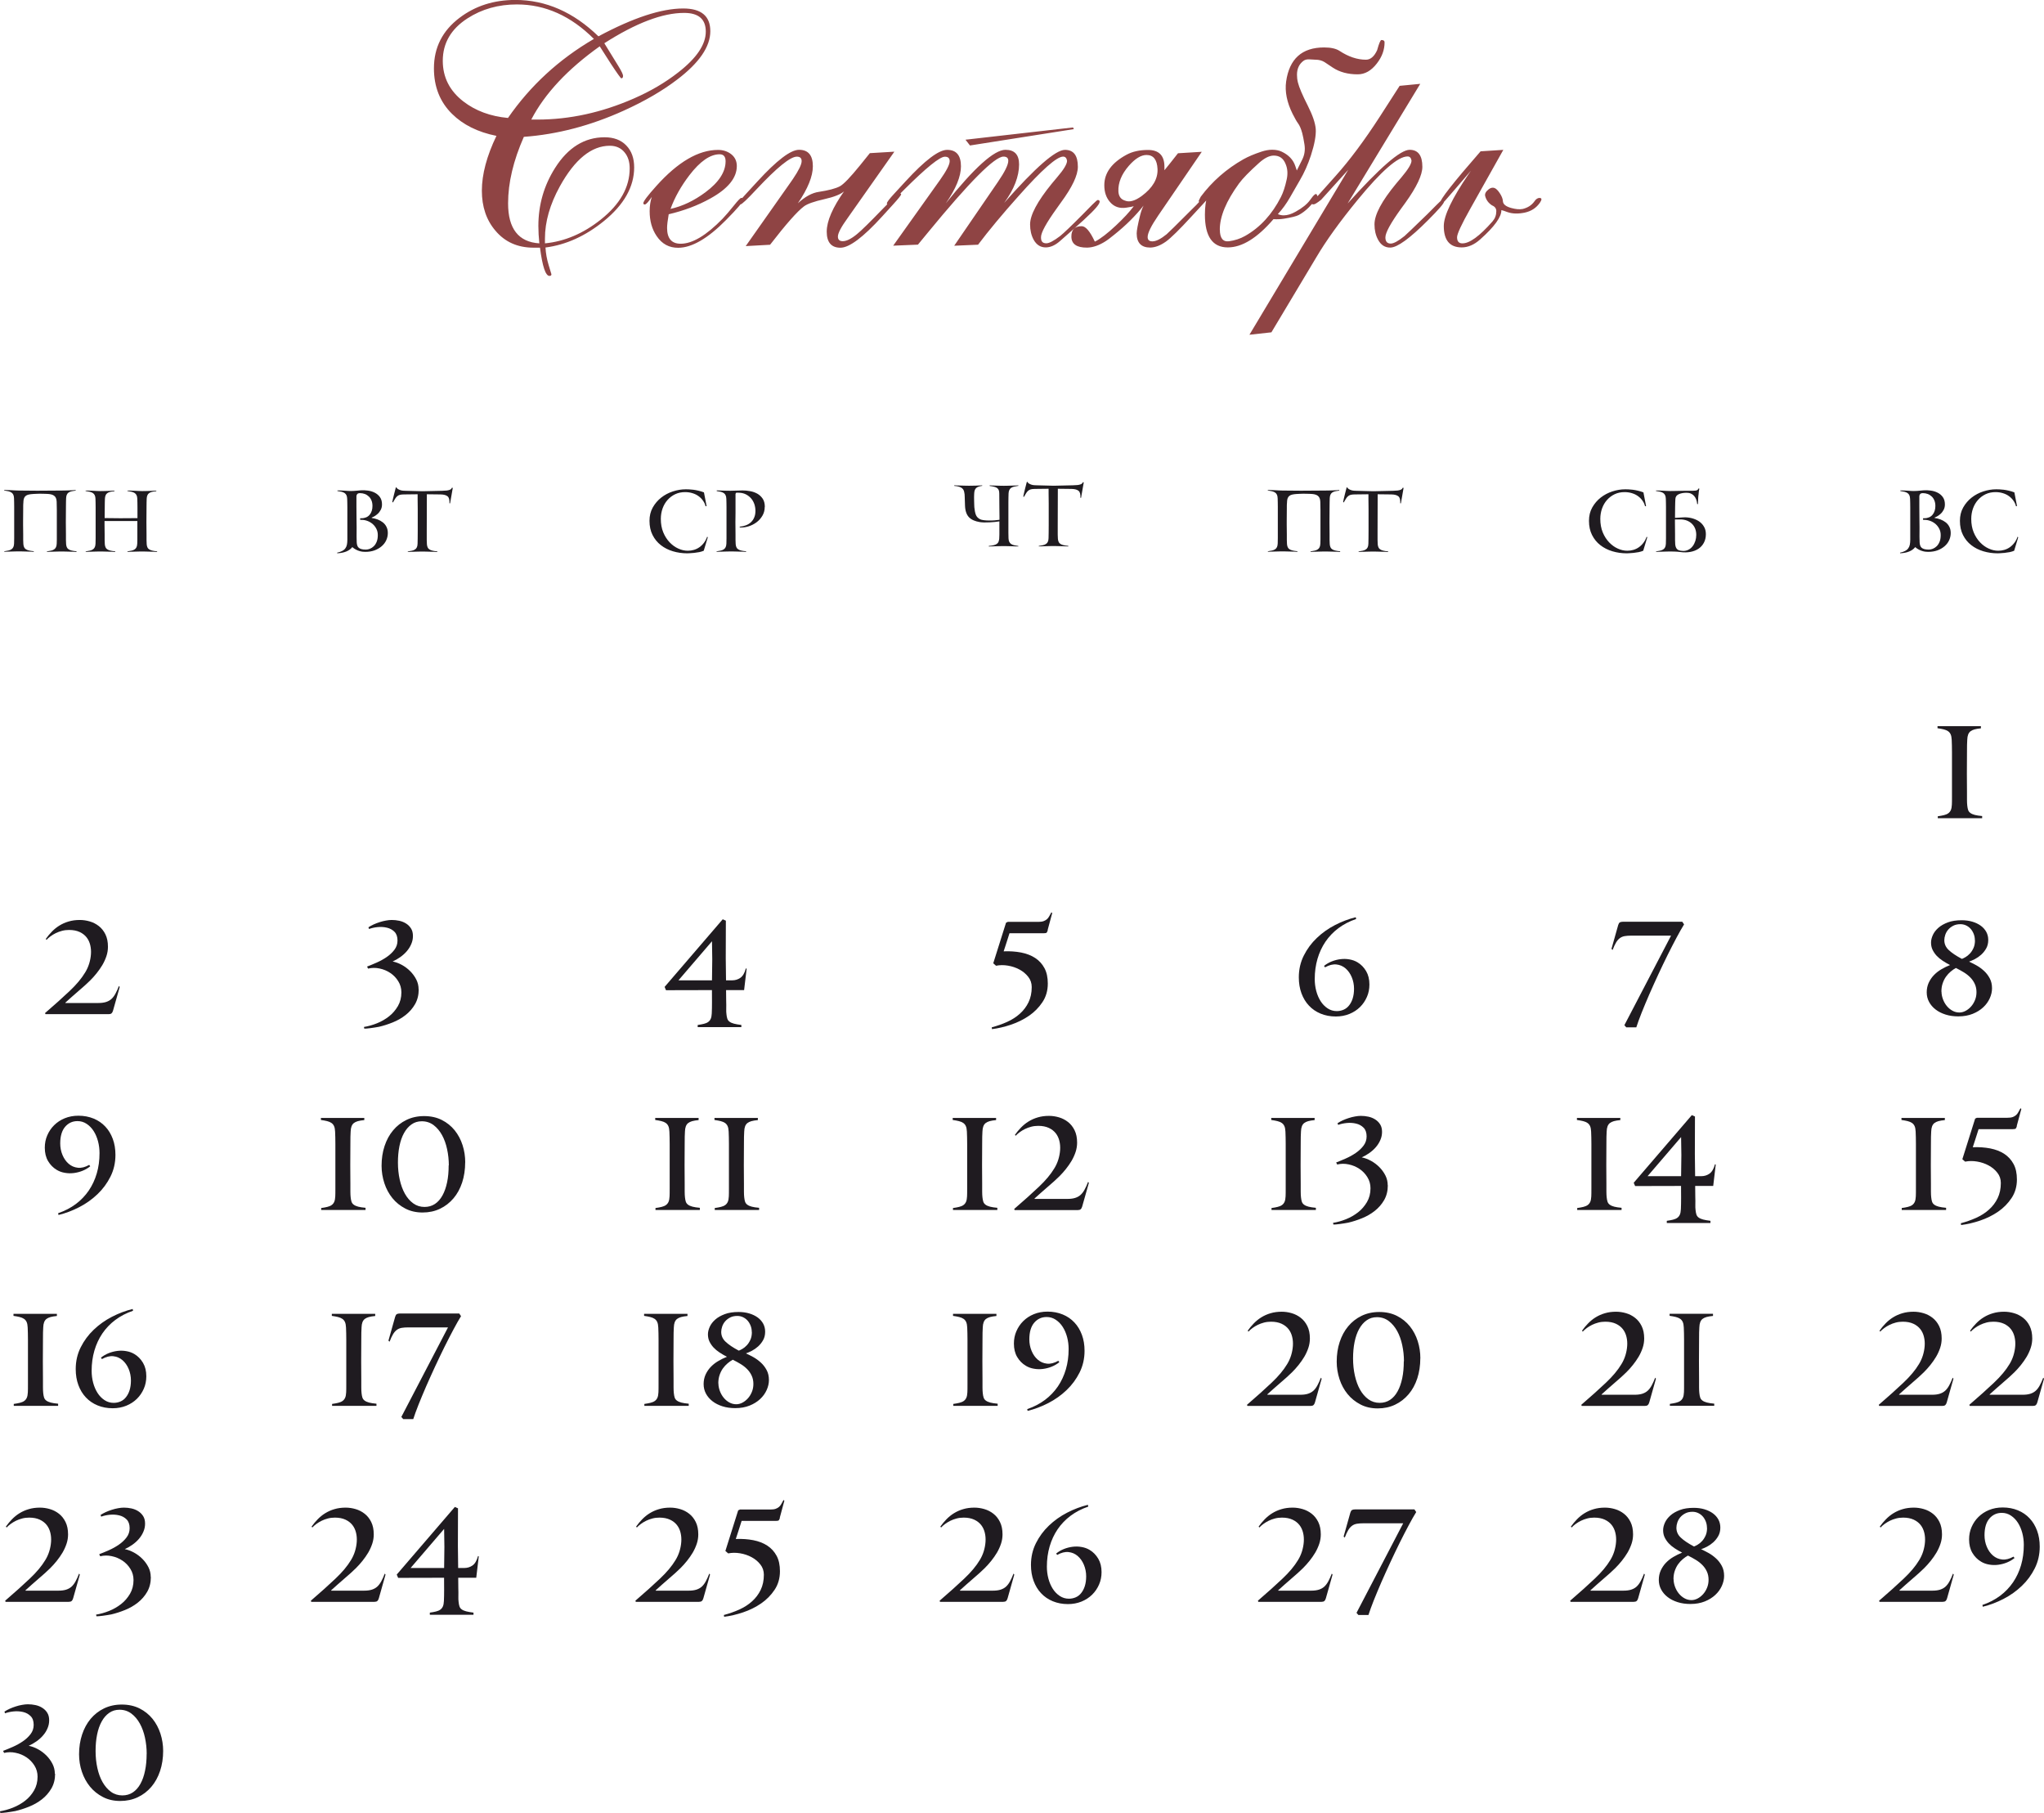 <?xml version="1.0" encoding="UTF-8"?> <svg xmlns="http://www.w3.org/2000/svg" xmlns:xlink="http://www.w3.org/1999/xlink" xmlns:xodm="http://www.corel.com/coreldraw/odm/2003" xml:space="preserve" width="102.313mm" height="90.729mm" version="1.1" style="shape-rendering:geometricPrecision; text-rendering:geometricPrecision; image-rendering:optimizeQuality; fill-rule:evenodd; clip-rule:evenodd" viewBox="0 0 378.72 335.84"> <defs> <style type="text/css"> .fil1 {fill:#1F1B20;fill-rule:nonzero} .fil0 {fill:#8F4444;fill-rule:nonzero} </style> </defs> <g id="Слой_x0020_1">  <path class="fil0" d="M94.12 21.85c4.13,-5.97 9.43,-10.86 15.92,-14.64 -4.26,-4.26 -9.02,-6.39 -14.26,-6.39 -3.44,0 -6.5,0.86 -9.16,2.58 -3.05,1.96 -4.58,4.59 -4.58,7.86 0,3.06 1.28,5.58 3.84,7.55 2.24,1.72 4.99,2.74 8.24,3.04zm4.33 0.3l1.13 0c5.96,0 11.91,-1.3 17.85,-3.9 3.1,-1.35 5.85,-2.97 8.24,-4.84 3.4,-2.64 5.1,-5.16 5.1,-7.55 0,-2.32 -1.34,-3.47 -4.02,-3.47 -4,0 -8.92,1.87 -14.78,5.62l2.58 4.19c0.6,0.97 0.89,1.59 0.89,1.85 0,0.3 -0.11,0.46 -0.32,0.46 -0.1,0 -0.75,-0.89 -1.93,-2.69l-2.07 -3.24c-5.96,4.24 -10.19,8.77 -12.69,13.58zm2.52 22.93c3.64,-0.35 7.08,-1.81 10.33,-4.39 3.58,-2.84 5.37,-6 5.37,-9.49 0,-1.21 -0.3,-2.18 -0.92,-2.94 -0.67,-0.84 -1.6,-1.26 -2.76,-1.26 -3.4,0 -6.49,2.51 -9.26,7.52 -1.84,3.34 -2.76,6.56 -2.76,9.67l0 0.89zm-8.98 -19.91c-3.46,-0.69 -6.2,-2.06 -8.24,-4.08 -2.24,-2.21 -3.35,-5.03 -3.35,-8.43 0,-3.85 1.58,-6.98 4.77,-9.38 2.9,-2.19 6.33,-3.29 10.31,-3.29 5.64,0 10.77,2.25 15.4,6.74 6.42,-3.44 11.66,-5.16 15.71,-5.16 3.35,0 5.02,1.41 5.02,4.21 0,2.87 -2.05,5.86 -6.15,8.97 -2.74,2.09 -6.05,4.01 -9.9,5.75 -6.14,2.78 -12.31,4.4 -18.5,4.85 -1.94,4.39 -2.92,8.49 -2.92,12.32 0,4.69 1.93,7.17 5.79,7.41 -0.12,-1.16 -0.18,-2.24 -0.18,-3.21 0,-3.91 1.03,-7.51 3.11,-10.78 2.39,-3.77 5.46,-5.66 9.16,-5.66 1.7,0 3.04,0.5 4.02,1.52 0.98,1.01 1.46,2.36 1.46,4.06 0,3.59 -1.88,6.92 -5.63,9.96 -3.41,2.76 -7.01,4.39 -10.8,4.88 0.06,1.08 0.25,2.16 0.58,3.24l0.52 1.72c0,0.2 -0.12,0.3 -0.37,0.3 -0.71,0 -1.3,-1.74 -1.75,-5.23l-1.2 0c-2.94,0 -5.29,-1.05 -7.05,-3.14 -1.68,-1.96 -2.52,-4.44 -2.52,-7.41 0,-3.03 0.9,-6.42 2.71,-10.18zm32.24 13.53c2.21,-0.49 4.37,-1.52 6.47,-3.08 2.49,-1.85 3.74,-3.77 3.74,-5.75 0,-0.86 -0.37,-1.29 -1.1,-1.29 -1.75,0 -3.62,1.29 -5.6,3.87 -1.55,2.03 -2.72,4.1 -3.5,6.24zm-3.47 -2.21c-0.63,0.92 -1.06,1.39 -1.29,1.39 -0.18,0 -0.27,-0.08 -0.27,-0.25 0,-0.33 0.8,-1.39 2.4,-3.17 4,-4.46 7.81,-6.69 11.44,-6.69 0.94,0 1.75,0.26 2.45,0.8 0.68,0.54 1.03,1.27 1.03,2.19 0,2.19 -1.63,4.2 -4.89,6 -2.3,1.28 -4.87,2.26 -7.73,2.93 -0.2,1.15 -0.3,1.99 -0.3,2.53 0,1.95 0.84,2.93 2.52,2.93 2.17,0 4.75,-1.54 7.76,-4.63 0.55,-0.57 1.26,-1.4 2.12,-2.47 0.73,-0.92 1.19,-1.39 1.35,-1.39 0.24,0 0.37,0.11 0.37,0.32 0,0.37 -1.07,1.63 -3.2,3.78 -3.36,3.41 -6.31,5.12 -8.83,5.14 -1.7,0.02 -3.04,-0.7 -4.03,-2.18 -0.86,-1.27 -1.29,-2.8 -1.29,-4.59 0,-1.01 0.14,-1.89 0.4,-2.65zm35.71 -1.11c-0.65,0.6 -1.89,1.1 -3.72,1.51 -1.92,0.43 -3.19,0.88 -3.8,1.35 -1.21,0.9 -3.3,3.26 -6.27,7.1l-4.51 0.25 8.35 -11.86c0.06,-0.11 0.2,-0.29 0.4,-0.58 1.07,-1.58 1.61,-2.68 1.61,-3.3 0,-0.56 -0.29,-0.83 -0.89,-0.83 -1.21,0 -3.69,2.02 -7.47,6.05 -1.74,1.87 -2.73,2.8 -2.98,2.8 -0.2,0 -0.3,-0.06 -0.3,-0.19 0,-0.13 0.09,-0.32 0.27,-0.59 0.04,-0.06 0.43,-0.48 1.14,-1.26l2.07 -2.25c3.56,-3.88 6.12,-5.83 7.68,-5.83 1.71,0 2.56,1.02 2.56,3.05 0,1.85 -0.92,4.14 -2.78,6.86 1.33,-1.23 2.63,-1.94 3.9,-2.12 1.78,-0.27 3.08,-0.61 3.87,-1.02 0.7,-0.37 1.96,-1.68 3.79,-3.94l1.78 -2.21 4.54 -0.27 -8.64 12.27c-1.21,1.67 -1.82,2.82 -1.82,3.45 0,0.56 0.28,0.84 0.86,0.86 0.7,0.02 1.6,-0.42 2.69,-1.32 0.78,-0.63 2.39,-2.21 4.84,-4.75 1.81,-1.86 2.8,-2.79 2.99,-2.79 0.22,0 0.34,0.06 0.34,0.19 0,0.14 -0.49,0.76 -1.48,1.85l-2.05 2.25c-3.51,3.85 -6.08,5.78 -7.72,5.78 -1.69,0 -2.54,-1 -2.54,-2.98 0,-1.95 1.09,-4.47 3.27,-7.55zm9.01 10.15l8.7 -12.21c1.19,-1.68 1.78,-2.83 1.78,-3.46 0,-0.56 -0.29,-0.83 -0.89,-0.83 -0.94,0 -3.44,2.02 -7.49,6.05l-0.73 0.73c-1.38,1.38 -2.12,2.07 -2.23,2.07 -0.2,0 -0.3,-0.06 -0.3,-0.19 0,-0.23 0.46,-0.84 1.4,-1.85l2.07 -2.25c3.57,-3.88 6.13,-5.83 7.7,-5.83 1.71,0 2.56,1.02 2.56,3.05 0,1.87 -0.93,4.16 -2.81,6.86 5.29,-6.61 8.97,-9.92 11.06,-9.92 1.68,0 2.52,0.9 2.52,2.71 0,2.21 -0.92,4.59 -2.76,7.12 5.78,-6.55 9.53,-9.82 11.26,-9.82 1.6,0 2.39,1.04 2.39,3.13 0,1.59 -1.05,3.79 -3.14,6.63 -0.12,0.19 -0.38,0.55 -0.77,1.08 -1.94,2.7 -2.92,4.48 -2.92,5.34 0,0.41 0.07,0.68 0.21,0.83 0.15,0.2 0.4,0.3 0.78,0.3 0.52,0 1.38,-0.45 2.55,-1.34 0.67,-0.54 2.09,-1.89 4.24,-4.06 0.26,-0.26 0.8,-0.81 1.6,-1.63l0.16 -0.16c0.54,-0.52 0.85,-0.81 0.96,-0.83 0.24,0 0.37,0.1 0.37,0.31 0,0.45 -0.89,1.49 -2.68,3.13l-0.37 0.35c-1.01,0.91 -2.43,2.18 -4.27,3.79 -0.88,0.78 -1.75,1.18 -2.61,1.2 -1.01,0.02 -1.77,-0.46 -2.31,-1.44 -0.43,-0.8 -0.65,-1.74 -0.65,-2.82 0,-1.74 1.34,-4.26 4.02,-7.55 0.17,-0.21 0.49,-0.6 0.99,-1.18 1.23,-1.43 1.84,-2.45 1.84,-3.06 -0.08,-0.51 -0.33,-0.77 -0.73,-0.77 -1.17,0 -3.93,2.43 -8.27,7.32 -2.99,3.35 -5.49,6.35 -7.49,9l-4.42 0.19 8.09 -11.81c1.29,-1.88 1.93,-3.19 1.93,-3.93 0,-0.51 -0.29,-0.77 -0.89,-0.77 -1.64,0 -6.31,4.69 -14,14.06l-1.85 2.25 -4.58 0.19zm33.49 -21.61l-19.25 3.03 -0.83 -1.07 19.92 -2.27 0.16 0.3zm8.25 11.51c0.04,0.92 0.45,1.5 1.22,1.73 0.81,0.35 1.85,0.06 3.11,-0.86 2.03,-1.51 3,-3.17 2.92,-4.99 -0.08,-1.73 -0.76,-2.6 -2.04,-2.6 -1.02,0 -2.11,0.67 -3.29,2.02 -1.34,1.54 -1.98,3.12 -1.92,4.7zm8.56 -3.93c0.56,-0.67 1.38,-1.71 2.48,-3.11l4.41 -0.27 -8.1 11.85c-1.29,1.89 -1.93,3.2 -1.93,3.94 0,0.54 0.29,0.8 0.89,0.8 0.67,0 1.55,-0.44 2.63,-1.32 0.23,-0.18 1.84,-1.76 4.82,-4.75l0.68 -0.67c0.08,-0.08 0.37,-0.39 0.86,-0.92 0.73,-0.8 1.22,-1.2 1.44,-1.2 0.2,0 0.3,0.06 0.3,0.19 0,0.16 -0.28,0.56 -0.86,1.2 -0.1,0.09 -0.29,0.32 -0.58,0.64l-2.07 2.24c-2.24,2.44 -3.81,3.98 -4.73,4.64 -1.01,0.71 -1.96,1.08 -2.89,1.1l0.04 0 -0.04 0c-1.68,0 -2.52,-0.88 -2.52,-2.63 0,-0.51 0.21,-1.64 0.64,-3.38 0.17,-0.67 0.38,-1.26 0.64,-1.77 -1.49,1.9 -3.31,3.7 -5.44,5.4 -0.8,0.64 -1.29,1.02 -1.48,1.13 -1.25,0.82 -2.42,1.24 -3.54,1.26 -1.94,0.02 -2.92,-0.67 -2.92,-2.06 0,-1.27 0.64,-1.91 1.91,-1.91 0.73,0 1.54,0.94 2.42,2.83l0.09 0c1.03,-0.54 2.3,-1.52 3.81,-2.94 1.44,-1.34 2.54,-2.54 3.33,-3.59 -0.25,0.08 -0.71,0.17 -1.4,0.27 -1.25,0.19 -2.26,-0.17 -3.01,-1.05 -0.7,-0.8 -1.05,-1.84 -1.05,-3.11 0,-2.28 1.38,-4.16 4.11,-5.64 1.1,-0.6 2.43,-0.89 3.99,-0.89 2.03,0 3.04,1.04 3.04,3.12 0,0.25 0,0.45 0,0.62zm10.24 11.04c0,1.57 0.57,2.3 1.7,2.15 1.08,-0.15 2.08,-0.47 2.99,-0.99 2.77,-1.57 4.98,-3.98 6.62,-7.2 0.43,-0.84 0.79,-1.94 1.08,-3.29 0.22,-1.04 0.16,-1.99 -0.22,-2.86 -0.41,-1.02 -1.13,-1.53 -2.18,-1.53 -0.81,0 -1.71,0.45 -2.72,1.35 -1.78,1.6 -3.03,2.87 -3.73,3.83 -2.36,3.25 -3.55,6.09 -3.55,8.52zm10.77 -2.87c0.33,0.15 0.68,0.22 1.07,0.22 0.68,0 1.42,-0.23 2.21,-0.68 1.25,-0.69 2.14,-1.42 2.68,-2.18 0.67,-0.96 1.09,-1.29 1.23,-0.98 0.13,0.24 0.18,0.41 0.16,0.49 -0.66,0.82 -1.2,1.44 -1.63,1.87 -0.62,0.62 -1.25,1.09 -1.88,1.42 -0.43,0.23 -1.33,0.45 -2.71,0.68 -0.64,0.1 -1.29,0.13 -1.97,0.09 -2.99,3.48 -5.81,5.23 -8.46,5.23 -2.82,0 -4.24,-2.03 -4.24,-6.07 0,-1.43 0.17,-2.63 0.49,-3.6 -0.82,0.82 -1.26,1.25 -1.32,1.29 -0.3,0 -0.39,-0.14 -0.24,-0.42l0.3 -0.59c2.11,-2.83 4.75,-5.15 7.93,-6.95 0.86,-0.48 1.98,-0.96 3.35,-1.41 0.68,-0.22 1.33,-0.34 1.94,-0.34 0.7,0 1.28,0.12 1.75,0.34 1.31,0.61 2.16,1.5 2.55,2.68l0.28 0.82 1.01 -2.03c0.43,-0.87 0.57,-1.81 0.4,-2.83 -0.14,-0.88 -0.27,-1.55 -0.4,-2.03 -0.22,-0.84 -0.5,-1.48 -0.83,-1.91 -0.2,-0.26 -0.52,-0.83 -0.96,-1.69 -1.06,-2.13 -1.46,-4.14 -1.2,-5.99 0.6,-4.21 2.94,-6.31 7.04,-6.31 1.25,0 2.2,0.21 2.86,0.64 1.65,1.08 3.27,1.63 4.89,1.63 0.84,0 1.53,-0.59 2.07,-1.76 0.35,-1.26 0.61,-1.89 0.8,-1.89 0.39,0 0.58,0.15 0.58,0.43 0,1.39 -0.47,2.69 -1.44,3.93 -1.03,1.33 -2.2,2 -3.54,2 -1.81,0 -3.34,-0.41 -4.59,-1.23l-1.53 -1.02c-0.47,-0.3 -1.04,-0.46 -1.69,-0.46 -0.25,0 -0.61,-0.02 -1.08,-0.06 -0.47,-0.04 -0.86,0.05 -1.16,0.27 -0.8,0.6 -1.2,1.46 -1.2,2.59 0,0.45 0.05,0.92 0.18,1.44 0.21,0.86 0.82,2.31 1.85,4.33 0.88,1.75 1.36,3.17 1.45,4.28 0.07,1.17 -0.22,2.79 -0.89,4.86 -0.56,1.7 -1.24,3.23 -2.04,4.59 -0.16,0.28 -0.79,1.36 -1.87,3.25 -0.66,1.15 -1.4,2.16 -2.21,3.04zm-1.2 21.89l-4.09 0.45 18.31 -30.56 -5.02 5.55c-0.71,0.57 -1.19,0.86 -1.39,0.86 -0.25,0 -0.37,-0.06 -0.37,-0.19 0,-0.11 1.47,-1.79 4.43,-5.07 2.58,-2.88 5.31,-6.53 8.19,-10.98l3.68 -5.72 3.82 -0.37 -13.46 22.17c5.95,-6.63 9.78,-9.95 11.49,-9.95 1.57,0 2.36,1.05 2.36,3.15 0,1.51 -1.05,3.74 -3.14,6.65 -0.13,0.18 -0.39,0.55 -0.78,1.07 -1.95,2.7 -2.93,4.48 -2.93,5.36 0,0.77 0.34,1.14 0.99,1.14 0.54,0 1.39,-0.46 2.55,-1.39 0.23,-0.19 1.65,-1.54 4.25,-4.07 0.52,-0.51 1.07,-1.06 1.63,-1.64 0.63,-0.65 1.02,-0.99 1.13,-0.99 0.21,0 0.32,0.1 0.32,0.31 0,0.33 -1,1.48 -2.99,3.47 -3.34,3.35 -5.66,5.03 -6.95,5.05 -1,0.02 -1.77,-0.47 -2.3,-1.48 -0.43,-0.8 -0.65,-1.74 -0.65,-2.82 0,-1.81 1.34,-4.32 4.03,-7.57 0.2,-0.22 0.52,-0.61 0.98,-1.16 1.23,-1.46 1.85,-2.48 1.85,-3.08 -0.08,-0.51 -0.33,-0.77 -0.73,-0.77 -1.77,0 -4.86,2.69 -9.26,8.06 -3.3,4.02 -5.84,7.56 -7.63,10.59l-8.32 13.9zm42.59 -22.66c0.03,1.27 -1.27,3.09 -3.94,5.46 -1.1,0.98 -2.25,1.47 -3.41,1.47 -2.21,0 -3.32,-1.32 -3.32,-3.96 0,-1.91 1.52,-5.1 4.57,-9.58l0.46 -0.67 -2.9 3.38c-1.62,1.91 -2.49,2.87 -2.61,2.87 -0.12,0 -0.18,-0.01 -0.18,-0.03 -0.06,-0.04 -0.09,-0.09 -0.09,-0.16 0,-0.66 2.52,-3.87 7.57,-9.65l4.21 -0.27 -6.12 10.91c-1.63,2.9 -2.45,4.66 -2.45,5.28 0,0.76 0.33,1.13 0.98,1.13 1.32,0.02 3.19,-1.33 5.59,-4.07 0.47,-0.54 0.7,-1.16 0.7,-1.9 0,-0.49 -0.26,-0.85 -0.8,-1.07 -0.66,-0.43 -1.08,-1.01 -1.26,-1.72 -0.11,-0.42 0.12,-0.84 0.64,-1.25 0.27,-0.21 0.52,-0.3 0.77,-0.3 0.43,0 0.85,0.33 1.27,0.98 0.39,0.58 0.59,1.1 0.61,1.57 0.04,0.52 0.55,0.93 1.51,1.2 0.86,0.24 1.57,0.3 2.15,0.19 0.94,-0.23 1.67,-0.7 2.18,-1.42 0.3,-0.45 0.64,-0.66 1.02,-0.62 0.36,0.04 0.36,0.33 0,0.86 -0.66,0.97 -1.6,1.59 -2.8,1.85 -1.23,0.26 -2.3,0.23 -3.22,-0.09 -0.54,-0.2 -0.91,-0.33 -1.13,-0.37z"></path> <path class="fil1" d="M14.16 102.24c-0.17,-0.01 -0.37,-0.02 -0.6,-0.03 -0.24,-0.01 -0.48,-0.02 -0.74,-0.02 -0.26,-0.01 -0.52,-0.01 -0.77,-0.02 -0.25,-0.01 -0.48,-0.01 -0.67,-0.01 -0.19,0 -0.4,0 -0.64,0.01 -0.24,0.01 -0.48,0.01 -0.73,0.02 -0.25,0.01 -0.49,0.02 -0.72,0.02 -0.24,0.01 -0.44,0.01 -0.6,0.02l0 -0.09c0.29,-0.04 0.55,-0.09 0.78,-0.14 0.22,-0.05 0.41,-0.13 0.56,-0.23 0.15,-0.1 0.26,-0.23 0.34,-0.4 0.08,-0.17 0.13,-0.39 0.14,-0.67 0.01,-0.16 0.02,-0.4 0.02,-0.73 0,-0.33 0,-0.69 0,-1.09 0,-0.4 0,-0.8 0,-1.22 0,-0.42 0,-0.79 0,-1.13l0 -0.44c0,-0.5 0,-1.04 0,-1.62 0,-0.58 -0.01,-1.09 -0.03,-1.53 -0.01,-0.28 -0.06,-0.51 -0.14,-0.69 -0.08,-0.18 -0.2,-0.32 -0.35,-0.43 -0.15,-0.11 -0.34,-0.19 -0.56,-0.24 -0.22,-0.05 -0.48,-0.08 -0.78,-0.09 -0.24,-0.01 -0.46,-0.02 -0.67,-0.02 -0.2,-0.01 -0.43,-0.01 -0.68,-0.01 -0.19,0 -0.39,0.01 -0.6,0.02 -0.21,0.01 -0.41,0.02 -0.6,0.03 -0.32,0.02 -0.6,0.06 -0.82,0.11 -0.22,0.05 -0.4,0.13 -0.53,0.24 -0.14,0.11 -0.24,0.25 -0.31,0.42 -0.07,0.17 -0.11,0.38 -0.12,0.63 0,0.08 -0,0.16 -0.01,0.24 -0.01,0.07 -0.01,0.15 -0.02,0.24 -0.01,0.09 -0.01,0.19 -0.01,0.31 0,0.11 0,0.26 0,0.42l-0.02 2.38 0 0.72 0.02 1.77c0,0.33 0,0.67 0,1.02 0,0.34 0.01,0.61 0.03,0.78 0.02,0.22 0.06,0.4 0.13,0.56 0.06,0.15 0.16,0.28 0.31,0.38 0.14,0.1 0.33,0.18 0.57,0.24 0.24,0.06 0.55,0.11 0.92,0.14l0 0.11c-0.17,-0.01 -0.37,-0.02 -0.6,-0.03 -0.24,-0.01 -0.48,-0.02 -0.74,-0.02 -0.26,-0.01 -0.52,-0.01 -0.77,-0.02 -0.25,-0.01 -0.48,-0.01 -0.67,-0.01 -0.19,0 -0.4,0 -0.64,0.01 -0.24,0.01 -0.48,0.01 -0.73,0.02 -0.25,0.01 -0.49,0.02 -0.72,0.02 -0.24,0.01 -0.44,0.01 -0.6,0.02l0 -0.09c0.29,-0.04 0.55,-0.09 0.78,-0.14 0.22,-0.05 0.41,-0.13 0.56,-0.23 0.15,-0.1 0.26,-0.23 0.34,-0.4 0.08,-0.17 0.13,-0.39 0.14,-0.67 0.01,-0.22 0.02,-0.56 0.02,-1.01 0,-0.45 0,-0.94 0,-1.46 0,-0.52 0,-1.01 0,-1.48 0,-0.47 0,-0.83 0,-1.08 0,-0.25 0,-0.52 0,-0.82 0,-0.3 0,-0.6 0,-0.9 0,-0.3 -0,-0.6 -0.01,-0.88 -0.01,-0.28 -0.01,-0.53 -0.02,-0.75 -0.01,-0.28 -0.06,-0.51 -0.14,-0.67 -0.08,-0.17 -0.2,-0.3 -0.35,-0.4 -0.15,-0.1 -0.34,-0.17 -0.56,-0.23 -0.22,-0.05 -0.48,-0.1 -0.78,-0.14l0 -0.09c0.17,0 0.37,0 0.61,0.01 0.24,0.01 0.49,0.02 0.74,0.03 0.26,0.02 0.5,0.03 0.74,0.04 0.24,0.01 0.45,0.02 0.63,0.02l3.42 0.03 4.48 -0.03c0.21,0 0.43,-0 0.67,-0.01 0.24,-0.01 0.48,-0.01 0.72,-0.02 0.24,-0.01 0.47,-0.02 0.68,-0.03 0.21,-0.01 0.4,-0.02 0.56,-0.03l0 0.11c-0.32,0.03 -0.6,0.08 -0.81,0.13 -0.22,0.06 -0.4,0.14 -0.53,0.24 -0.14,0.1 -0.24,0.24 -0.31,0.41 -0.07,0.17 -0.11,0.38 -0.12,0.63 -0.01,0.18 -0.02,0.39 -0.02,0.64 -0.01,0.25 -0.01,0.54 -0.01,0.88l-0.02 2.88 0.02 2.3c0,0.33 0,0.67 0,1.02 0,0.34 0.01,0.61 0.03,0.78 0.02,0.22 0.06,0.4 0.13,0.56 0.06,0.15 0.16,0.28 0.31,0.38 0.14,0.1 0.33,0.18 0.57,0.24 0.24,0.06 0.55,0.11 0.92,0.14l0 0.11zm14.92 0c-0.17,-0.01 -0.37,-0.02 -0.6,-0.03 -0.24,-0.01 -0.48,-0.02 -0.74,-0.02 -0.26,-0.01 -0.52,-0.01 -0.77,-0.02 -0.25,-0.01 -0.48,-0.01 -0.67,-0.01 -0.19,0 -0.4,0 -0.64,0.01 -0.24,0.01 -0.48,0.01 -0.73,0.02 -0.25,0.01 -0.49,0.02 -0.72,0.02 -0.24,0.01 -0.44,0.01 -0.6,0.02l0 -0.09c0.29,-0.04 0.55,-0.09 0.78,-0.14 0.22,-0.05 0.41,-0.13 0.56,-0.23 0.15,-0.1 0.26,-0.23 0.34,-0.4 0.08,-0.17 0.13,-0.39 0.14,-0.67 0.01,-0.16 0.02,-0.4 0.02,-0.73 0,-0.33 0,-0.69 0,-1.09 0,-0.4 0,-0.8 0,-1.22 0,-0.42 0,-0.8 0,-1.14l-6.08 0 0 0.72 0.02 1.77c0,0.33 0,0.67 0,1.02 0,0.34 0.01,0.61 0.03,0.78 0.02,0.22 0.06,0.4 0.13,0.56 0.06,0.15 0.16,0.28 0.31,0.38 0.14,0.1 0.33,0.18 0.57,0.24 0.24,0.06 0.55,0.11 0.92,0.14l0 0.11c-0.17,-0.01 -0.37,-0.02 -0.6,-0.03 -0.24,-0.01 -0.48,-0.02 -0.74,-0.02 -0.26,-0.01 -0.52,-0.01 -0.77,-0.02 -0.25,-0.01 -0.48,-0.01 -0.67,-0.01 -0.19,0 -0.4,0 -0.64,0.01 -0.24,0.01 -0.48,0.01 -0.73,0.02 -0.25,0.01 -0.49,0.02 -0.72,0.02 -0.24,0.01 -0.44,0.01 -0.6,0.02l0 -0.09c0.29,-0.04 0.55,-0.09 0.78,-0.14 0.22,-0.05 0.41,-0.13 0.56,-0.23 0.15,-0.1 0.26,-0.23 0.34,-0.4 0.08,-0.17 0.13,-0.39 0.14,-0.67 0.01,-0.22 0.02,-0.55 0.02,-1.01 0,-0.45 0,-0.94 0,-1.45 0,-0.52 0,-1.01 0,-1.48 0,-0.47 0,-0.83 0,-1.08 0,-0.25 0,-0.52 0,-0.81 0,-0.29 0,-0.58 0,-0.88 0,-0.3 -0,-0.58 -0.01,-0.85 -0.01,-0.27 -0.01,-0.52 -0.02,-0.74 -0.01,-0.28 -0.06,-0.51 -0.14,-0.67 -0.08,-0.17 -0.2,-0.3 -0.35,-0.4 -0.15,-0.1 -0.34,-0.17 -0.56,-0.23 -0.22,-0.05 -0.48,-0.1 -0.78,-0.14l0 -0.09c0.17,0 0.37,0 0.61,0.01 0.24,0.01 0.49,0.02 0.74,0.03 0.26,0.02 0.5,0.03 0.74,0.04 0.24,0.01 0.45,0.02 0.63,0.02 0.21,0 0.43,-0 0.67,-0.01 0.24,-0.01 0.48,-0.01 0.72,-0.02 0.24,-0.01 0.47,-0.02 0.68,-0.03 0.21,-0.01 0.4,-0.02 0.56,-0.03l0 0.11c-0.32,0.03 -0.6,0.08 -0.81,0.13 -0.22,0.06 -0.4,0.14 -0.53,0.24 -0.14,0.1 -0.24,0.24 -0.31,0.41 -0.07,0.17 -0.11,0.38 -0.12,0.63 -0.01,0.18 -0.02,0.39 -0.02,0.64 -0.01,0.25 -0.01,0.54 -0.01,0.88l-0.02 2.05 2.9 0.03 3.18 -0.02 0 -0.19c0,-0.25 0,-0.53 0,-0.83 0,-0.3 0,-0.61 0,-0.91 0,-0.3 -0,-0.6 -0.01,-0.89 -0.01,-0.29 -0.01,-0.54 -0.02,-0.76 -0.01,-0.28 -0.06,-0.51 -0.14,-0.67 -0.08,-0.17 -0.2,-0.3 -0.35,-0.4 -0.15,-0.1 -0.34,-0.17 -0.56,-0.23 -0.22,-0.05 -0.48,-0.1 -0.78,-0.14l0 -0.09c0.17,0 0.37,0 0.61,0.01 0.24,0.01 0.49,0.02 0.74,0.03 0.26,0.02 0.5,0.03 0.74,0.04 0.24,0.01 0.45,0.02 0.63,0.02 0.21,0 0.43,-0 0.67,-0.01 0.24,-0.01 0.48,-0.01 0.72,-0.02 0.24,-0.01 0.47,-0.02 0.68,-0.03 0.21,-0.01 0.4,-0.02 0.56,-0.03l0 0.11c-0.32,0.03 -0.6,0.08 -0.82,0.13 -0.22,0.06 -0.4,0.14 -0.53,0.24 -0.14,0.1 -0.24,0.24 -0.31,0.41 -0.07,0.17 -0.11,0.38 -0.12,0.63 -0.01,0.18 -0.02,0.39 -0.02,0.64 -0.01,0.25 -0.01,0.54 -0.01,0.88l-0.02 2.8 0.02 2.3c0,0.33 0,0.67 0,1.02 0,0.34 0.01,0.6 0.03,0.78 0.02,0.22 0.06,0.4 0.13,0.56 0.06,0.15 0.16,0.27 0.31,0.37 0.14,0.1 0.33,0.18 0.57,0.24 0.24,0.06 0.55,0.11 0.92,0.14l0 0.11z"></path> <path class="fil1" d="M65.25 101.38c-0.55,0.68 -1.47,1.05 -2.76,1.11l-0.03 -0.11c0.39,-0.08 0.7,-0.19 0.95,-0.32 0.25,-0.13 0.44,-0.29 0.58,-0.49 0.14,-0.19 0.24,-0.42 0.29,-0.68 0.05,-0.26 0.08,-0.56 0.08,-0.91l0 -4.31c0,-0.25 0,-0.52 0,-0.81 0,-0.29 0,-0.57 0,-0.86 0,-0.29 -0,-0.57 -0.01,-0.84 -0.01,-0.27 -0.01,-0.52 -0.02,-0.74 -0.01,-0.28 -0.06,-0.51 -0.13,-0.67 -0.08,-0.17 -0.19,-0.3 -0.34,-0.41 -0.15,-0.1 -0.34,-0.18 -0.56,-0.24 -0.22,-0.05 -0.48,-0.1 -0.78,-0.14l0 -0.11c0.56,0 1.04,0.02 1.44,0.05 0.4,0.04 0.75,0.06 1.05,0.06 0.18,0 0.37,-0.01 0.59,-0.02 0.21,-0.01 0.41,-0.03 0.59,-0.05 0.21,-0.02 0.42,-0.04 0.63,-0.06 0.43,-0.03 0.88,-0.02 1.34,0.05 0.46,0.06 0.89,0.19 1.28,0.39 0.39,0.2 0.71,0.47 0.96,0.82 0.25,0.35 0.38,0.8 0.38,1.34 0,0.4 -0.08,0.74 -0.24,1.03 -0.16,0.29 -0.34,0.54 -0.56,0.73 -0.21,0.19 -0.43,0.35 -0.63,0.46 -0.21,0.12 -0.37,0.19 -0.47,0.22l0 0.08c0.38,0.05 0.74,0.15 1.1,0.28 0.36,0.14 0.67,0.32 0.96,0.54 0.28,0.22 0.51,0.5 0.67,0.83 0.17,0.33 0.25,0.71 0.25,1.15 0,0.46 -0.1,0.9 -0.29,1.32 -0.19,0.42 -0.47,0.79 -0.84,1.11 -0.37,0.32 -0.81,0.58 -1.32,0.77 -0.52,0.19 -1.09,0.28 -1.73,0.28 -0.15,0 -0.31,-0.01 -0.5,-0.03 -0.19,-0.02 -0.39,-0.06 -0.6,-0.13 -0.21,-0.06 -0.43,-0.15 -0.65,-0.27 -0.22,-0.11 -0.44,-0.27 -0.65,-0.45zm0.82 -2.44c0,0.17 0,0.33 0,0.49 0,0.16 0,0.3 0.01,0.44 0.01,0.14 0.01,0.25 0.01,0.34 0,0.09 0,0.15 0,0.18 0.01,0.23 0.04,0.43 0.09,0.61 0.05,0.18 0.14,0.33 0.27,0.45 0.13,0.12 0.3,0.21 0.52,0.27 0.21,0.06 0.49,0.09 0.83,0.09 0.23,0 0.48,-0.05 0.73,-0.15 0.26,-0.1 0.5,-0.26 0.72,-0.47 0.22,-0.21 0.4,-0.49 0.54,-0.83 0.14,-0.34 0.21,-0.75 0.21,-1.23 0,-0.42 -0.08,-0.8 -0.25,-1.14 -0.17,-0.34 -0.39,-0.64 -0.67,-0.89 -0.28,-0.25 -0.61,-0.45 -0.97,-0.59 -0.37,-0.14 -0.74,-0.21 -1.13,-0.21l-0.25 0 0 -0.3 0.25 0c0.32,0 0.61,-0.06 0.87,-0.17 0.26,-0.11 0.47,-0.27 0.64,-0.48 0.17,-0.2 0.3,-0.44 0.39,-0.72 0.09,-0.28 0.13,-0.58 0.13,-0.9 0,-0.39 -0.06,-0.73 -0.18,-1.02 -0.12,-0.29 -0.28,-0.54 -0.5,-0.74 -0.21,-0.2 -0.46,-0.36 -0.73,-0.46 -0.28,-0.1 -0.57,-0.16 -0.88,-0.16 -0.28,0 -0.46,0.07 -0.55,0.2 -0.09,0.13 -0.13,0.25 -0.13,0.37l0 1.94c0,0.85 0.01,1.69 0.02,2.54 0.02,0.85 0.02,1.7 0.01,2.55zm17.33 -5.69l-0.13 -0.03c0.04,-0.63 -0.07,-1.05 -0.34,-1.28 -0.27,-0.22 -0.7,-0.34 -1.29,-0.35l-2.55 -0.03 -0.02 6.75 0 0.71c0,0.33 0,0.67 0,1.02 0,0.34 0.01,0.61 0.03,0.78 0.02,0.22 0.06,0.4 0.13,0.56 0.06,0.15 0.16,0.28 0.31,0.38 0.14,0.1 0.33,0.18 0.57,0.24 0.24,0.06 0.55,0.11 0.92,0.14l0 0.11c-0.17,-0.01 -0.37,-0.02 -0.6,-0.03 -0.24,-0.01 -0.48,-0.02 -0.74,-0.02 -0.26,-0.01 -0.52,-0.01 -0.77,-0.02 -0.25,-0.01 -0.48,-0.01 -0.67,-0.01 -0.19,0 -0.4,0 -0.64,0.01 -0.24,0.01 -0.48,0.01 -0.73,0.02 -0.25,0.01 -0.49,0.02 -0.72,0.02 -0.24,0.01 -0.44,0.01 -0.6,0.02l0 -0.09c0.29,-0.04 0.55,-0.09 0.78,-0.14 0.22,-0.05 0.41,-0.13 0.56,-0.23 0.15,-0.1 0.27,-0.23 0.34,-0.4 0.08,-0.17 0.12,-0.39 0.13,-0.67 0.01,-0.21 0.02,-0.54 0.02,-0.98 0.01,-0.44 0.01,-0.92 0.01,-1.42l0 -4.01c0,-0.3 -0,-0.62 -0.01,-0.94 -0.01,-0.32 -0.01,-0.62 -0.01,-0.89l0 -0.91 -2.54 0.03c-0.31,0 -0.57,0.03 -0.76,0.08 -0.19,0.05 -0.36,0.14 -0.49,0.26 -0.14,0.12 -0.26,0.27 -0.38,0.46 -0.11,0.19 -0.25,0.42 -0.41,0.69l-0.11 -0.08c0,-0.03 0.03,-0.19 0.09,-0.46 0.06,-0.28 0.14,-0.58 0.22,-0.92 0.09,-0.38 0.2,-0.8 0.33,-1.28l0.09 -0.09c0.08,0.16 0.2,0.28 0.34,0.36 0.15,0.08 0.3,0.15 0.46,0.2 0.16,0.05 0.33,0.08 0.5,0.09 0.17,0.02 0.32,0.02 0.45,0.02l3.12 0.08 3.59 -0.08c0.37,-0.01 0.66,-0.03 0.88,-0.05 0.22,-0.03 0.4,-0.07 0.53,-0.12 0.14,-0.05 0.24,-0.11 0.3,-0.18 0.06,-0.07 0.12,-0.15 0.17,-0.24l0.13 0.06 -0.5 2.87z"></path> <path class="fil1" d="M130.42 102.01c-0.25,0.11 -0.54,0.2 -0.87,0.27 -0.33,0.06 -0.65,0.11 -0.96,0.14 -0.31,0.03 -0.58,0.05 -0.81,0.06 -0.23,0.01 -0.38,0.02 -0.44,0.02 -0.93,0 -1.82,-0.13 -2.66,-0.38 -0.84,-0.25 -1.59,-0.63 -2.23,-1.13 -0.65,-0.5 -1.16,-1.13 -1.54,-1.88 -0.38,-0.75 -0.57,-1.63 -0.57,-2.63 0,-0.93 0.2,-1.75 0.61,-2.48 0.41,-0.72 0.93,-1.33 1.57,-1.83 0.64,-0.5 1.36,-0.88 2.16,-1.14 0.8,-0.26 1.59,-0.39 2.37,-0.39 0.14,0 0.33,0 0.57,0.01 0.25,0.01 0.52,0.03 0.83,0.07 0.31,0.04 0.63,0.1 0.97,0.18 0.34,0.08 0.68,0.18 1.01,0.31l0.49 2.54 -0.19 0.03c-0.09,-0.38 -0.25,-0.72 -0.48,-1.04 -0.22,-0.32 -0.5,-0.6 -0.82,-0.83 -0.32,-0.24 -0.7,-0.42 -1.12,-0.55 -0.42,-0.13 -0.88,-0.2 -1.37,-0.2 -0.68,0 -1.29,0.13 -1.84,0.39 -0.55,0.26 -1.02,0.62 -1.42,1.07 -0.4,0.45 -0.7,0.97 -0.92,1.58 -0.21,0.6 -0.32,1.24 -0.32,1.92 0,0.93 0.15,1.76 0.45,2.49 0.3,0.73 0.7,1.34 1.18,1.85 0.49,0.51 1.02,0.9 1.61,1.16 0.59,0.27 1.18,0.4 1.76,0.4 0.39,0 0.76,-0.05 1.13,-0.16 0.37,-0.11 0.71,-0.27 1.02,-0.49 0.31,-0.22 0.59,-0.49 0.84,-0.82 0.25,-0.33 0.45,-0.71 0.6,-1.14l0.11 0.13 -0.75 2.48zm11.27 -8.09c0,0.59 -0.14,1.12 -0.42,1.6 -0.28,0.48 -0.64,0.89 -1.08,1.22 -0.44,0.33 -0.94,0.59 -1.49,0.76 -0.55,0.17 -1.09,0.24 -1.64,0.21l0 -0.14c0.42,-0.04 0.81,-0.13 1.17,-0.27 0.36,-0.14 0.67,-0.33 0.92,-0.57 0.26,-0.25 0.46,-0.54 0.6,-0.89 0.15,-0.34 0.22,-0.75 0.22,-1.21 0,-0.43 -0.07,-0.84 -0.2,-1.24 -0.14,-0.4 -0.33,-0.75 -0.59,-1.05 -0.26,-0.3 -0.57,-0.55 -0.93,-0.74 -0.37,-0.19 -0.77,-0.3 -1.22,-0.32 -0.24,-0.02 -0.45,-0.02 -0.64,0l-0.11 0.2 0 3.56 -0.02 1.66 0.02 2.3c0,0.33 0,0.67 0,1.02 0,0.34 0.01,0.61 0.03,0.78 0.02,0.22 0.06,0.4 0.13,0.56 0.06,0.15 0.16,0.28 0.31,0.38 0.14,0.1 0.33,0.18 0.57,0.24 0.24,0.06 0.55,0.11 0.92,0.14l0 0.11c-0.17,-0.01 -0.37,-0.02 -0.6,-0.03 -0.24,-0.01 -0.48,-0.02 -0.74,-0.02 -0.26,-0.01 -0.52,-0.01 -0.77,-0.02 -0.25,-0.01 -0.48,-0.01 -0.67,-0.01 -0.19,0 -0.4,0 -0.64,0.01 -0.24,0.01 -0.48,0.01 -0.73,0.02 -0.25,0.01 -0.49,0.02 -0.72,0.02 -0.24,0.01 -0.44,0.01 -0.6,0.02l0 -0.09c0.29,-0.04 0.55,-0.09 0.78,-0.14 0.22,-0.05 0.41,-0.13 0.56,-0.23 0.15,-0.1 0.26,-0.23 0.34,-0.4 0.08,-0.17 0.13,-0.39 0.14,-0.67 0.01,-0.22 0.02,-0.56 0.02,-1.01 0,-0.45 0,-0.94 0,-1.46 0,-0.52 0,-1.01 0,-1.48 0,-0.47 0,-0.83 0,-1.08 0,-0.25 0,-0.52 0,-0.8 0,-0.28 0,-0.57 0,-0.86 0,-0.29 -0,-0.57 -0.01,-0.84 -0.01,-0.27 -0.01,-0.51 -0.02,-0.73 -0.01,-0.28 -0.05,-0.51 -0.13,-0.67 -0.07,-0.17 -0.18,-0.3 -0.33,-0.41 -0.15,-0.1 -0.33,-0.18 -0.55,-0.24 -0.22,-0.05 -0.48,-0.1 -0.77,-0.14l0 -0.13c0.13,0.01 0.28,0.02 0.47,0.02 0.19,0.01 0.39,0.01 0.62,0.02 0.22,0.01 0.46,0.01 0.71,0.02 0.25,0.01 0.5,0.01 0.74,0.01l2.25 -0.06c0.44,0 0.9,0.04 1.38,0.13 0.48,0.08 0.92,0.24 1.33,0.46 0.4,0.22 0.74,0.54 1.01,0.93 0.27,0.4 0.4,0.91 0.4,1.54z"></path> <path class="fil1" d="M178.7 91.46c-0.02,-0.22 -0.06,-0.41 -0.12,-0.57 -0.06,-0.16 -0.15,-0.3 -0.29,-0.42 -0.14,-0.12 -0.32,-0.22 -0.56,-0.3 -0.24,-0.08 -0.54,-0.13 -0.92,-0.16l0 -0.11c0.17,0.01 0.37,0.02 0.6,0.03 0.23,0.01 0.47,0.02 0.73,0.02 0.26,0.01 0.51,0.01 0.75,0.02 0.25,0.01 0.47,0.01 0.67,0.01 0.37,0 0.78,-0.01 1.24,-0.02 0.46,-0.02 0.86,-0.03 1.19,-0.05l0 0.09c-0.23,0.03 -0.43,0.07 -0.61,0.13 -0.18,0.05 -0.33,0.13 -0.46,0.23 -0.13,0.1 -0.23,0.24 -0.3,0.41 -0.07,0.17 -0.11,0.4 -0.12,0.68 -0.01,0.16 -0.02,0.36 -0.02,0.61 0,0.25 0,0.5 0.01,0.75 0.01,0.25 0.01,0.48 0.02,0.7 0.01,0.21 0.01,0.37 0.02,0.46 0.05,0.55 0.14,1.01 0.27,1.36 0.13,0.36 0.38,0.64 0.78,0.85 0.15,0.08 0.38,0.14 0.69,0.18 0.3,0.04 0.63,0.06 0.98,0.06 0.35,0.01 0.7,-0.01 1.04,-0.03 0.35,-0.03 0.65,-0.06 0.9,-0.1l0 -0.58 -0.02 -1.66 -0.02 -2.62c0,-0.25 -0.03,-0.46 -0.09,-0.62 -0.06,-0.16 -0.16,-0.3 -0.3,-0.4 -0.14,-0.1 -0.33,-0.19 -0.56,-0.24 -0.23,-0.06 -0.51,-0.11 -0.83,-0.15l0 -0.11c0.17,0.01 0.36,0.02 0.58,0.03 0.22,0.01 0.45,0.02 0.69,0.02 0.24,0.01 0.48,0.01 0.71,0.02 0.24,0.01 0.45,0.01 0.65,0.01 0.19,0 0.4,-0 0.64,-0.01 0.24,-0.01 0.48,-0.01 0.73,-0.02 0.25,-0.01 0.49,-0.01 0.72,-0.02 0.24,-0.01 0.44,-0.02 0.6,-0.03l0 0.09c-0.29,0.04 -0.55,0.09 -0.78,0.14 -0.22,0.05 -0.41,0.13 -0.56,0.23 -0.15,0.1 -0.26,0.23 -0.34,0.4 -0.08,0.17 -0.13,0.39 -0.14,0.67 -0.01,0.22 -0.02,0.46 -0.02,0.73 -0.01,0.27 -0.01,0.55 -0.01,0.84 0,0.29 0,0.58 0,0.86 0,0.28 0,0.55 0,0.8 0,0.25 0,0.61 0,1.08 0,0.47 0,0.96 0,1.48 0,0.52 0,1 0,1.46 0,0.45 0.01,0.79 0.02,1.01 0.01,0.28 0.06,0.51 0.14,0.67 0.08,0.17 0.2,0.3 0.34,0.4 0.15,0.1 0.33,0.18 0.56,0.23 0.22,0.05 0.48,0.1 0.78,0.14l0 0.09c-0.17,-0.01 -0.37,-0.02 -0.6,-0.02 -0.24,-0.01 -0.48,-0.01 -0.72,-0.02 -0.25,-0.01 -0.49,-0.02 -0.73,-0.02 -0.24,-0.01 -0.45,-0.01 -0.64,-0.01 -0.2,0 -0.42,0 -0.67,0.01 -0.25,0.01 -0.51,0.01 -0.77,0.02 -0.26,0.01 -0.51,0.01 -0.74,0.02 -0.24,0.01 -0.44,0.02 -0.6,0.03l0 -0.11c0.38,-0.03 0.68,-0.08 0.92,-0.14 0.24,-0.06 0.43,-0.14 0.57,-0.24 0.14,-0.1 0.24,-0.22 0.31,-0.38 0.06,-0.15 0.1,-0.34 0.13,-0.56 0.02,-0.18 0.03,-0.44 0.03,-0.78 0,-0.34 0,-0.68 0,-1.02l0 -1.43c-0.24,0.04 -0.52,0.08 -0.83,0.11 -0.31,0.03 -0.64,0.06 -0.98,0.07 -0.34,0.02 -0.67,0.02 -0.99,0.02 -0.32,-0.01 -0.61,-0.03 -0.86,-0.07 -0.42,-0.07 -0.79,-0.18 -1.12,-0.32 -0.33,-0.14 -0.61,-0.33 -0.84,-0.56 -0.23,-0.24 -0.41,-0.53 -0.53,-0.89 -0.13,-0.35 -0.2,-0.79 -0.22,-1.32 0,-0.08 -0,-0.21 -0.01,-0.37 -0.01,-0.16 -0.01,-0.34 -0.02,-0.55 -0.01,-0.2 -0.01,-0.41 -0.02,-0.63 -0.01,-0.21 -0.02,-0.41 -0.03,-0.6zm21.61 0.77l-0.13 -0.03c0.04,-0.63 -0.07,-1.05 -0.34,-1.28 -0.27,-0.22 -0.7,-0.34 -1.29,-0.35l-2.55 -0.03 -0.02 6.75 0 0.71c0,0.33 0,0.67 0,1.02 0,0.34 0.01,0.61 0.03,0.78 0.02,0.22 0.06,0.4 0.13,0.56 0.06,0.15 0.16,0.28 0.31,0.38 0.14,0.1 0.33,0.18 0.57,0.24 0.24,0.06 0.55,0.11 0.92,0.14l0 0.11c-0.17,-0.01 -0.37,-0.02 -0.6,-0.03 -0.24,-0.01 -0.48,-0.02 -0.74,-0.02 -0.26,-0.01 -0.52,-0.01 -0.77,-0.02 -0.25,-0.01 -0.48,-0.01 -0.67,-0.01 -0.19,0 -0.4,0 -0.64,0.01 -0.24,0.01 -0.48,0.01 -0.73,0.02 -0.25,0.01 -0.49,0.02 -0.72,0.02 -0.24,0.01 -0.44,0.01 -0.6,0.02l0 -0.09c0.29,-0.04 0.55,-0.09 0.78,-0.14 0.22,-0.05 0.41,-0.13 0.56,-0.23 0.15,-0.1 0.27,-0.23 0.34,-0.4 0.08,-0.17 0.12,-0.39 0.13,-0.67 0.01,-0.21 0.02,-0.54 0.02,-0.98 0.01,-0.44 0.01,-0.92 0.01,-1.42l0 -4.01c0,-0.3 -0,-0.62 -0.01,-0.94 -0.01,-0.32 -0.01,-0.62 -0.01,-0.89l0 -0.91 -2.54 0.03c-0.31,0 -0.57,0.03 -0.76,0.08 -0.19,0.05 -0.36,0.14 -0.49,0.26 -0.14,0.12 -0.26,0.27 -0.38,0.46 -0.11,0.19 -0.25,0.42 -0.41,0.69l-0.11 -0.08c0,-0.03 0.03,-0.19 0.09,-0.46 0.06,-0.28 0.14,-0.58 0.22,-0.92 0.09,-0.38 0.2,-0.8 0.33,-1.28l0.09 -0.09c0.08,0.16 0.2,0.28 0.34,0.36 0.15,0.08 0.3,0.15 0.46,0.2 0.16,0.05 0.33,0.08 0.5,0.09 0.17,0.02 0.32,0.02 0.45,0.02l3.12 0.08 3.59 -0.08c0.37,-0.01 0.66,-0.03 0.88,-0.05 0.22,-0.03 0.4,-0.07 0.53,-0.12 0.14,-0.05 0.24,-0.11 0.3,-0.18 0.06,-0.07 0.12,-0.15 0.17,-0.24l0.13 0.06 -0.5 2.87z"></path> <path class="fil1" d="M248.29 102.24c-0.17,-0.01 -0.37,-0.02 -0.6,-0.03 -0.24,-0.01 -0.48,-0.02 -0.74,-0.02 -0.26,-0.01 -0.52,-0.01 -0.77,-0.02 -0.25,-0.01 -0.48,-0.01 -0.67,-0.01 -0.19,0 -0.4,0 -0.64,0.01 -0.24,0.01 -0.48,0.01 -0.73,0.02 -0.25,0.01 -0.49,0.02 -0.72,0.02 -0.24,0.01 -0.44,0.01 -0.6,0.02l0 -0.09c0.29,-0.04 0.55,-0.09 0.78,-0.14 0.22,-0.05 0.41,-0.13 0.56,-0.23 0.15,-0.1 0.26,-0.23 0.34,-0.4 0.08,-0.17 0.13,-0.39 0.14,-0.67 0.01,-0.16 0.02,-0.4 0.02,-0.73 0,-0.33 0,-0.69 0,-1.09 0,-0.4 0,-0.8 0,-1.22 0,-0.42 0,-0.79 0,-1.13l0 -0.44c0,-0.5 0,-1.04 0,-1.62 0,-0.58 -0.01,-1.09 -0.03,-1.53 -0.01,-0.28 -0.06,-0.51 -0.14,-0.69 -0.08,-0.18 -0.2,-0.32 -0.35,-0.43 -0.15,-0.11 -0.34,-0.19 -0.56,-0.24 -0.22,-0.05 -0.48,-0.08 -0.78,-0.09 -0.24,-0.01 -0.46,-0.02 -0.67,-0.02 -0.2,-0.01 -0.43,-0.01 -0.68,-0.01 -0.19,0 -0.39,0.01 -0.6,0.02 -0.21,0.01 -0.41,0.02 -0.6,0.03 -0.32,0.02 -0.6,0.06 -0.82,0.11 -0.22,0.05 -0.4,0.13 -0.53,0.24 -0.14,0.11 -0.24,0.25 -0.31,0.42 -0.07,0.17 -0.11,0.38 -0.12,0.63 0,0.08 -0,0.16 -0.01,0.24 -0.01,0.07 -0.01,0.15 -0.02,0.24 -0.01,0.09 -0.01,0.19 -0.01,0.31 0,0.11 0,0.26 0,0.42l-0.02 2.38 0 0.72 0.02 1.77c0,0.33 0,0.67 0,1.02 0,0.34 0.01,0.61 0.03,0.78 0.02,0.22 0.06,0.4 0.13,0.56 0.06,0.15 0.16,0.28 0.31,0.38 0.14,0.1 0.33,0.18 0.57,0.24 0.24,0.06 0.55,0.11 0.92,0.14l0 0.11c-0.17,-0.01 -0.37,-0.02 -0.6,-0.03 -0.24,-0.01 -0.48,-0.02 -0.74,-0.02 -0.26,-0.01 -0.52,-0.01 -0.77,-0.02 -0.25,-0.01 -0.48,-0.01 -0.67,-0.01 -0.19,0 -0.4,0 -0.64,0.01 -0.24,0.01 -0.48,0.01 -0.73,0.02 -0.25,0.01 -0.49,0.02 -0.72,0.02 -0.24,0.01 -0.44,0.01 -0.6,0.02l0 -0.09c0.29,-0.04 0.55,-0.09 0.78,-0.14 0.22,-0.05 0.41,-0.13 0.56,-0.23 0.15,-0.1 0.26,-0.23 0.34,-0.4 0.08,-0.17 0.13,-0.39 0.14,-0.67 0.01,-0.22 0.02,-0.56 0.02,-1.01 0,-0.45 0,-0.94 0,-1.46 0,-0.52 0,-1.01 0,-1.48 0,-0.47 0,-0.83 0,-1.08 0,-0.25 0,-0.52 0,-0.82 0,-0.3 0,-0.6 0,-0.9 0,-0.3 -0,-0.6 -0.01,-0.88 -0.01,-0.28 -0.01,-0.53 -0.02,-0.75 -0.01,-0.28 -0.06,-0.51 -0.14,-0.67 -0.08,-0.17 -0.2,-0.3 -0.35,-0.4 -0.15,-0.1 -0.34,-0.17 -0.56,-0.23 -0.22,-0.05 -0.48,-0.1 -0.78,-0.14l0 -0.09c0.17,0 0.37,0 0.61,0.01 0.24,0.01 0.49,0.02 0.74,0.03 0.26,0.02 0.5,0.03 0.74,0.04 0.24,0.01 0.45,0.02 0.63,0.02l3.42 0.03 4.48 -0.03c0.21,0 0.43,-0 0.67,-0.01 0.24,-0.01 0.48,-0.01 0.72,-0.02 0.24,-0.01 0.47,-0.02 0.68,-0.03 0.21,-0.01 0.4,-0.02 0.56,-0.03l0 0.11c-0.32,0.03 -0.6,0.08 -0.81,0.13 -0.22,0.06 -0.4,0.14 -0.53,0.24 -0.14,0.1 -0.24,0.24 -0.31,0.41 -0.07,0.17 -0.11,0.38 -0.12,0.63 -0.01,0.18 -0.02,0.39 -0.02,0.64 -0.01,0.25 -0.01,0.54 -0.01,0.88l-0.02 2.88 0.02 2.3c0,0.33 0,0.67 0,1.02 0,0.34 0.01,0.61 0.03,0.78 0.02,0.22 0.06,0.4 0.13,0.56 0.06,0.15 0.16,0.28 0.31,0.38 0.14,0.1 0.33,0.18 0.57,0.24 0.24,0.06 0.55,0.11 0.92,0.14l0 0.11zm11.28 -8.99l-0.13 -0.03c0.04,-0.63 -0.07,-1.05 -0.34,-1.28 -0.27,-0.22 -0.7,-0.34 -1.29,-0.35l-2.55 -0.03 -0.02 6.75 0 0.71c0,0.33 0,0.67 0,1.02 0,0.34 0.01,0.61 0.03,0.78 0.02,0.22 0.06,0.4 0.13,0.56 0.06,0.15 0.16,0.28 0.31,0.38 0.14,0.1 0.33,0.18 0.57,0.24 0.24,0.06 0.55,0.11 0.92,0.14l0 0.11c-0.17,-0.01 -0.37,-0.02 -0.6,-0.03 -0.24,-0.01 -0.48,-0.02 -0.74,-0.02 -0.26,-0.01 -0.52,-0.01 -0.77,-0.02 -0.25,-0.01 -0.48,-0.01 -0.67,-0.01 -0.19,0 -0.4,0 -0.64,0.01 -0.24,0.01 -0.48,0.01 -0.73,0.02 -0.25,0.01 -0.49,0.02 -0.72,0.02 -0.24,0.01 -0.44,0.01 -0.6,0.02l0 -0.09c0.29,-0.04 0.55,-0.09 0.78,-0.14 0.22,-0.05 0.41,-0.13 0.56,-0.23 0.15,-0.1 0.27,-0.23 0.34,-0.4 0.08,-0.17 0.12,-0.39 0.13,-0.67 0.01,-0.21 0.02,-0.54 0.02,-0.98 0.01,-0.44 0.01,-0.92 0.01,-1.42l0 -4.01c0,-0.3 -0,-0.62 -0.01,-0.94 -0.01,-0.32 -0.01,-0.62 -0.01,-0.89l0 -0.91 -2.54 0.03c-0.31,0 -0.57,0.03 -0.76,0.08 -0.19,0.05 -0.36,0.14 -0.49,0.26 -0.14,0.12 -0.26,0.27 -0.38,0.46 -0.11,0.19 -0.25,0.42 -0.41,0.69l-0.11 -0.08c0,-0.03 0.03,-0.19 0.09,-0.46 0.06,-0.28 0.14,-0.58 0.22,-0.92 0.09,-0.38 0.2,-0.8 0.33,-1.28l0.09 -0.09c0.08,0.16 0.2,0.28 0.34,0.36 0.15,0.08 0.3,0.15 0.46,0.2 0.16,0.05 0.33,0.08 0.5,0.09 0.17,0.02 0.32,0.02 0.45,0.02l3.12 0.08 3.59 -0.08c0.37,-0.01 0.66,-0.03 0.88,-0.05 0.22,-0.03 0.4,-0.07 0.53,-0.12 0.14,-0.05 0.24,-0.11 0.3,-0.18 0.06,-0.07 0.12,-0.15 0.17,-0.24l0.13 0.06 -0.5 2.87z"></path> <path class="fil1" d="M304.49 102.01c-0.25,0.11 -0.54,0.2 -0.87,0.27 -0.33,0.06 -0.65,0.11 -0.96,0.14 -0.31,0.03 -0.58,0.05 -0.81,0.06 -0.23,0.01 -0.38,0.02 -0.44,0.02 -0.93,0 -1.82,-0.13 -2.66,-0.38 -0.84,-0.25 -1.59,-0.63 -2.23,-1.13 -0.65,-0.5 -1.16,-1.13 -1.54,-1.88 -0.38,-0.75 -0.57,-1.63 -0.57,-2.63 0,-0.93 0.2,-1.75 0.61,-2.48 0.41,-0.72 0.93,-1.33 1.57,-1.83 0.64,-0.5 1.36,-0.88 2.16,-1.14 0.8,-0.26 1.59,-0.39 2.37,-0.39 0.14,0 0.33,0 0.57,0.01 0.25,0.01 0.52,0.03 0.83,0.07 0.31,0.04 0.63,0.1 0.97,0.18 0.34,0.08 0.68,0.18 1.01,0.31l0.49 2.54 -0.19 0.03c-0.09,-0.38 -0.25,-0.72 -0.48,-1.04 -0.22,-0.32 -0.5,-0.6 -0.82,-0.83 -0.32,-0.24 -0.7,-0.42 -1.12,-0.55 -0.42,-0.13 -0.88,-0.2 -1.37,-0.2 -0.68,0 -1.29,0.13 -1.84,0.39 -0.55,0.26 -1.02,0.62 -1.42,1.07 -0.4,0.45 -0.7,0.97 -0.92,1.58 -0.21,0.6 -0.32,1.24 -0.32,1.92 0,0.93 0.15,1.76 0.45,2.49 0.3,0.73 0.7,1.34 1.18,1.85 0.49,0.51 1.02,0.9 1.61,1.16 0.59,0.27 1.18,0.4 1.76,0.4 0.39,0 0.76,-0.05 1.13,-0.16 0.37,-0.11 0.71,-0.27 1.02,-0.49 0.31,-0.22 0.59,-0.49 0.84,-0.82 0.25,-0.33 0.45,-0.71 0.6,-1.14l0.11 0.13 -0.75 2.48zm7.32 0.05c0.39,0.01 0.73,-0.07 1.04,-0.23 0.31,-0.16 0.57,-0.38 0.78,-0.66 0.21,-0.28 0.37,-0.6 0.49,-0.96 0.11,-0.36 0.17,-0.73 0.17,-1.12 0,-0.42 -0.07,-0.8 -0.2,-1.15 -0.14,-0.35 -0.33,-0.65 -0.6,-0.91 -0.26,-0.26 -0.57,-0.45 -0.94,-0.6 -0.37,-0.14 -0.78,-0.21 -1.24,-0.21l-0.97 0 0 0.49 0.02 2.3c0,0.33 0,0.67 0,1.02 0,0.34 0.01,0.61 0.03,0.78 0.03,0.39 0.14,0.69 0.33,0.9 0.19,0.21 0.55,0.33 1.1,0.34zm-0.47 0.2c-0.31,-0.04 -0.63,-0.07 -0.96,-0.08 -0.33,-0.01 -0.61,-0.02 -0.85,-0.02 -0.19,0 -0.4,0 -0.64,0.01 -0.24,0.01 -0.48,0.01 -0.73,0.02 -0.25,0.01 -0.49,0.02 -0.72,0.02 -0.24,0.01 -0.44,0.01 -0.6,0.02l0 -0.09c0.29,-0.04 0.55,-0.09 0.78,-0.14 0.22,-0.05 0.41,-0.13 0.56,-0.23 0.15,-0.1 0.26,-0.23 0.34,-0.4 0.08,-0.17 0.13,-0.39 0.14,-0.67 0.01,-0.22 0.02,-0.56 0.02,-1.01 0,-0.45 0,-0.94 0,-1.46 0,-0.52 0,-1.01 0,-1.48 0,-0.47 0,-0.83 0,-1.08 0,-0.25 0,-0.52 0,-0.81 0,-0.29 0,-0.58 0,-0.88 0,-0.3 -0,-0.58 -0.01,-0.85 -0.01,-0.27 -0.01,-0.52 -0.02,-0.74 -0.01,-0.28 -0.06,-0.51 -0.14,-0.67 -0.08,-0.17 -0.2,-0.3 -0.35,-0.4 -0.15,-0.1 -0.34,-0.18 -0.56,-0.23 -0.22,-0.05 -0.48,-0.1 -0.78,-0.14l0 -0.09c0.17,0 0.37,0 0.6,0.01 0.23,0.01 0.47,0.02 0.71,0.03 0.25,0.02 0.49,0.03 0.72,0.04 0.24,0.01 0.44,0.02 0.62,0.02 0.18,0 0.43,-0 0.75,-0.01 0.32,-0.01 0.66,-0.01 1.01,-0.02 0.35,-0.01 0.68,-0.02 1,-0.02 0.32,0 0.56,0 0.73,0 0.28,0 0.52,0 0.72,0 0.2,0 0.37,-0.01 0.5,-0.03 0.14,-0.02 0.25,-0.07 0.34,-0.13 0.09,-0.07 0.16,-0.16 0.21,-0.29l0.13 0.08c-0.06,0.24 -0.1,0.49 -0.12,0.74 -0.02,0.25 -0.03,0.43 -0.06,0.55 -0.01,0.11 -0.02,0.24 -0.03,0.38 -0.01,0.14 -0.02,0.28 -0.02,0.43 -0.01,0.15 -0.01,0.28 -0.02,0.42 -0.01,0.13 -0.01,0.24 -0.01,0.32l-0.14 0c-0.02,-0.29 -0.08,-0.57 -0.17,-0.82 -0.09,-0.26 -0.22,-0.48 -0.38,-0.67 -0.16,-0.19 -0.36,-0.34 -0.6,-0.45 -0.24,-0.11 -0.51,-0.16 -0.82,-0.16 -0.57,0 -1.06,0.09 -1.45,0.27 -0.39,0.18 -0.6,0.47 -0.62,0.87 -0.01,0.18 -0.02,0.39 -0.03,0.63 -0.01,0.24 -0.02,0.53 -0.02,0.86l-0.02 2.02c0.24,-0.01 0.49,-0.02 0.75,-0.04 0.26,-0.02 0.52,-0.03 0.77,-0.05 0.5,-0.03 1,0.01 1.5,0.13 0.5,0.12 0.95,0.3 1.36,0.56 0.4,0.26 0.73,0.59 0.97,1 0.25,0.4 0.37,0.87 0.37,1.42 0,0.62 -0.13,1.15 -0.38,1.61 -0.25,0.46 -0.59,0.83 -1.02,1.11 -0.43,0.28 -0.93,0.47 -1.5,0.57 -0.57,0.1 -1.18,0.11 -1.83,0.02z"></path> <path class="fil1" d="M354.83 101.38c-0.55,0.68 -1.47,1.05 -2.76,1.11l-0.03 -0.11c0.39,-0.08 0.7,-0.19 0.95,-0.32 0.25,-0.13 0.44,-0.29 0.58,-0.49 0.14,-0.19 0.24,-0.42 0.29,-0.68 0.05,-0.26 0.08,-0.56 0.08,-0.91l0 -4.31c0,-0.25 0,-0.52 0,-0.81 0,-0.29 0,-0.57 0,-0.86 0,-0.29 -0,-0.57 -0.01,-0.84 -0.01,-0.27 -0.01,-0.52 -0.02,-0.74 -0.01,-0.28 -0.06,-0.51 -0.13,-0.67 -0.08,-0.17 -0.19,-0.3 -0.34,-0.41 -0.15,-0.1 -0.34,-0.18 -0.56,-0.24 -0.22,-0.05 -0.48,-0.1 -0.78,-0.14l0 -0.11c0.56,0 1.04,0.02 1.44,0.05 0.4,0.04 0.75,0.06 1.05,0.06 0.18,0 0.37,-0.01 0.59,-0.02 0.21,-0.01 0.41,-0.03 0.59,-0.05 0.21,-0.02 0.42,-0.04 0.63,-0.06 0.43,-0.03 0.88,-0.02 1.34,0.05 0.46,0.06 0.89,0.19 1.28,0.39 0.39,0.2 0.71,0.47 0.96,0.82 0.25,0.35 0.38,0.8 0.38,1.34 0,0.4 -0.08,0.74 -0.24,1.03 -0.16,0.29 -0.34,0.54 -0.56,0.73 -0.21,0.19 -0.43,0.35 -0.63,0.46 -0.21,0.12 -0.37,0.19 -0.47,0.22l0 0.08c0.38,0.05 0.74,0.15 1.1,0.28 0.36,0.14 0.67,0.32 0.96,0.54 0.28,0.22 0.51,0.5 0.67,0.83 0.17,0.33 0.25,0.71 0.25,1.15 0,0.46 -0.1,0.9 -0.29,1.32 -0.19,0.42 -0.47,0.79 -0.84,1.11 -0.37,0.32 -0.81,0.58 -1.32,0.77 -0.52,0.19 -1.09,0.28 -1.73,0.28 -0.15,0 -0.31,-0.01 -0.5,-0.03 -0.19,-0.02 -0.39,-0.06 -0.6,-0.13 -0.21,-0.06 -0.43,-0.15 -0.65,-0.27 -0.22,-0.11 -0.44,-0.27 -0.65,-0.45zm0.82 -2.44c0,0.17 0,0.33 0,0.49 0,0.16 0,0.3 0.01,0.44 0.01,0.14 0.01,0.25 0.01,0.34 0,0.09 0,0.15 0,0.18 0.01,0.23 0.04,0.43 0.09,0.61 0.05,0.18 0.14,0.33 0.27,0.45 0.13,0.12 0.3,0.21 0.52,0.27 0.21,0.06 0.49,0.09 0.83,0.09 0.23,0 0.48,-0.05 0.73,-0.15 0.26,-0.1 0.5,-0.26 0.72,-0.47 0.22,-0.21 0.4,-0.49 0.54,-0.83 0.14,-0.34 0.21,-0.75 0.21,-1.23 0,-0.42 -0.08,-0.8 -0.25,-1.14 -0.17,-0.34 -0.39,-0.64 -0.67,-0.89 -0.28,-0.25 -0.61,-0.45 -0.97,-0.59 -0.37,-0.14 -0.74,-0.21 -1.13,-0.21l-0.25 0 0 -0.3 0.25 0c0.32,0 0.61,-0.06 0.87,-0.17 0.26,-0.11 0.47,-0.27 0.64,-0.48 0.17,-0.2 0.3,-0.44 0.39,-0.72 0.09,-0.28 0.13,-0.58 0.13,-0.9 0,-0.39 -0.06,-0.73 -0.18,-1.02 -0.12,-0.29 -0.28,-0.54 -0.5,-0.74 -0.21,-0.2 -0.46,-0.36 -0.73,-0.46 -0.28,-0.1 -0.57,-0.16 -0.88,-0.16 -0.28,0 -0.46,0.07 -0.55,0.2 -0.09,0.13 -0.13,0.25 -0.13,0.37l0 1.94c0,0.85 0.01,1.69 0.02,2.54 0.02,0.85 0.02,1.7 0.01,2.55zm17.57 3.07c-0.25,0.11 -0.54,0.2 -0.87,0.27 -0.33,0.06 -0.65,0.11 -0.96,0.14 -0.31,0.03 -0.58,0.05 -0.81,0.06 -0.23,0.01 -0.38,0.02 -0.44,0.02 -0.93,0 -1.82,-0.13 -2.66,-0.38 -0.84,-0.25 -1.59,-0.63 -2.23,-1.13 -0.65,-0.5 -1.16,-1.13 -1.54,-1.88 -0.38,-0.75 -0.57,-1.63 -0.57,-2.63 0,-0.93 0.2,-1.75 0.61,-2.48 0.41,-0.72 0.93,-1.33 1.57,-1.83 0.64,-0.5 1.36,-0.88 2.16,-1.14 0.8,-0.26 1.59,-0.39 2.37,-0.39 0.14,0 0.33,0 0.57,0.01 0.25,0.01 0.52,0.03 0.83,0.07 0.31,0.04 0.63,0.1 0.97,0.18 0.34,0.08 0.68,0.18 1.01,0.31l0.49 2.54 -0.19 0.03c-0.09,-0.38 -0.25,-0.72 -0.48,-1.04 -0.22,-0.32 -0.5,-0.6 -0.82,-0.83 -0.32,-0.24 -0.7,-0.42 -1.12,-0.55 -0.42,-0.13 -0.88,-0.2 -1.37,-0.2 -0.68,0 -1.29,0.13 -1.84,0.39 -0.55,0.26 -1.02,0.62 -1.42,1.07 -0.4,0.45 -0.7,0.97 -0.92,1.58 -0.21,0.6 -0.32,1.24 -0.32,1.92 0,0.93 0.15,1.76 0.45,2.49 0.3,0.73 0.7,1.34 1.18,1.85 0.49,0.51 1.02,0.9 1.61,1.16 0.59,0.27 1.18,0.4 1.76,0.4 0.39,0 0.76,-0.05 1.13,-0.16 0.37,-0.11 0.71,-0.27 1.02,-0.49 0.31,-0.22 0.59,-0.49 0.84,-0.82 0.25,-0.33 0.45,-0.71 0.6,-1.14l0.11 0.13 -0.75 2.48z"></path> <path class="fil1" d="M359.04 151.59l0 -0.38c0.44,-0.06 0.82,-0.13 1.14,-0.21 0.32,-0.08 0.59,-0.19 0.8,-0.34 0.21,-0.15 0.37,-0.35 0.48,-0.6 0.11,-0.25 0.17,-0.59 0.19,-1.01 0.02,-0.33 0.02,-0.82 0.02,-1.48 0,-0.66 0,-1.36 0,-2.1 0,-0.74 0,-1.46 0,-2.14 0,-0.68 0,-1.21 0,-1.59 0,-0.75 0,-1.56 0,-2.41 0,-0.85 -0.02,-1.61 -0.05,-2.27 -0.02,-0.42 -0.08,-0.76 -0.19,-1.01 -0.11,-0.25 -0.27,-0.45 -0.49,-0.6 -0.22,-0.15 -0.49,-0.26 -0.81,-0.34 -0.32,-0.08 -0.7,-0.15 -1.14,-0.21l0 -0.38 8.04 0 0 0.4c-0.49,0.05 -0.89,0.11 -1.2,0.2 -0.31,0.09 -0.56,0.21 -0.75,0.36 -0.19,0.16 -0.33,0.36 -0.42,0.61 -0.09,0.25 -0.15,0.56 -0.16,0.94 -0.02,0.27 -0.03,0.59 -0.04,0.96 -0.01,0.38 -0.01,0.81 -0.01,1.32l-0.02 3.97 0.02 3.46c0,0.5 0,0.97 0,1.41 0,0.44 0.02,0.79 0.05,1.06 0.03,0.33 0.09,0.61 0.16,0.83 0.08,0.23 0.22,0.42 0.42,0.56 0.2,0.15 0.48,0.27 0.82,0.36 0.34,0.09 0.8,0.16 1.36,0.21l0 0.4 -8.23 0z"></path> <path class="fil1" d="M20.93 187.24c-0.06,0.22 -0.15,0.38 -0.27,0.48 -0.12,0.1 -0.29,0.15 -0.53,0.15l-11.71 0 -0.07 -0.21c1.8,-1.55 3.33,-2.92 4.57,-4.1 1.25,-1.18 2.2,-2.32 2.86,-3.42 0.31,-0.5 0.56,-1.05 0.74,-1.63 0.18,-0.59 0.29,-1.17 0.33,-1.75 0.04,-0.58 -0,-1.14 -0.13,-1.68 -0.13,-0.54 -0.35,-1.02 -0.67,-1.43 -0.32,-0.41 -0.75,-0.75 -1.29,-1 -0.54,-0.25 -1.19,-0.38 -1.96,-0.38 -0.45,0 -0.89,0.05 -1.3,0.16 -0.42,0.11 -0.8,0.25 -1.15,0.42 -0.35,0.17 -0.68,0.37 -0.98,0.59 -0.3,0.22 -0.55,0.44 -0.75,0.66l-0.14 -0.16c0.33,-0.47 0.7,-0.92 1.12,-1.35 0.42,-0.43 0.88,-0.81 1.4,-1.13 0.52,-0.32 1.09,-0.58 1.72,-0.76 0.63,-0.19 1.32,-0.28 2.07,-0.28 0.61,0 1.23,0.09 1.84,0.27 0.62,0.18 1.18,0.47 1.68,0.86 0.5,0.39 0.91,0.9 1.22,1.53 0.31,0.63 0.47,1.39 0.47,2.3 0,0.58 -0.09,1.16 -0.28,1.73 -0.19,0.57 -0.44,1.12 -0.75,1.65 -0.31,0.52 -0.67,1.03 -1.06,1.52 -0.39,0.49 -0.8,0.94 -1.22,1.36 -0.28,0.28 -0.61,0.59 -0.98,0.92 -0.37,0.33 -0.76,0.67 -1.18,1.03 -0.42,0.36 -0.83,0.72 -1.25,1.09 -0.41,0.37 -0.81,0.72 -1.19,1.07l0.05 0.05 6.11 0c0.53,0 0.99,-0.06 1.38,-0.18 0.38,-0.12 0.72,-0.3 1,-0.55 0.28,-0.25 0.53,-0.58 0.75,-0.98 0.22,-0.4 0.44,-0.88 0.66,-1.45l0.14 0.19 -1.25 4.42z"></path> <path class="fil1" d="M77.58 183.29c0,1.03 -0.23,1.94 -0.68,2.73 -0.45,0.78 -1.04,1.45 -1.75,2.01 -0.71,0.56 -1.5,1.01 -2.37,1.36 -0.87,0.35 -1.71,0.62 -2.53,0.81 -0.22,0.05 -0.47,0.09 -0.75,0.13 -0.28,0.04 -0.56,0.08 -0.82,0.12 -0.27,0.04 -0.51,0.07 -0.73,0.08 -0.22,0.02 -0.37,0.02 -0.45,0.02l-0.07 -0.31c0.78,-0.13 1.59,-0.35 2.41,-0.68 0.82,-0.33 1.57,-0.76 2.23,-1.28 0.67,-0.52 1.21,-1.16 1.65,-1.9 0.43,-0.74 0.65,-1.59 0.65,-2.55 0,-0.75 -0.19,-1.44 -0.58,-2.06 -0.38,-0.62 -0.87,-1.13 -1.47,-1.53 -0.6,-0.4 -1.26,-0.68 -1.99,-0.83 -0.73,-0.16 -1.44,-0.15 -2.13,0.02l-0.19 -0.38c0.53,-0.2 1.13,-0.45 1.79,-0.74 0.66,-0.29 1.27,-0.63 1.84,-1.02 0.57,-0.39 1.05,-0.84 1.43,-1.34 0.38,-0.5 0.58,-1.07 0.58,-1.72 0,-0.71 -0.19,-1.25 -0.56,-1.62 -0.38,-0.38 -0.84,-0.63 -1.39,-0.76 -0.55,-0.13 -1.12,-0.17 -1.73,-0.11 -0.6,0.06 -1.13,0.18 -1.59,0.35l-0.12 -0.31c0.28,-0.19 0.6,-0.36 0.96,-0.53 0.36,-0.16 0.74,-0.31 1.13,-0.43 0.39,-0.13 0.78,-0.22 1.16,-0.29 0.38,-0.07 0.74,-0.11 1.07,-0.11 0.47,0 0.94,0.05 1.4,0.15 0.46,0.1 0.88,0.27 1.26,0.51 0.38,0.24 0.68,0.54 0.92,0.92 0.24,0.38 0.35,0.84 0.35,1.39 0,0.52 -0.1,1.01 -0.31,1.49 -0.2,0.48 -0.48,0.92 -0.83,1.33 -0.35,0.41 -0.76,0.77 -1.21,1.09 -0.45,0.32 -0.92,0.59 -1.41,0.81 0.56,0.11 1.13,0.32 1.7,0.63 0.57,0.31 1.09,0.7 1.55,1.16 0.46,0.46 0.84,0.98 1.13,1.55 0.29,0.57 0.43,1.18 0.43,1.82z"></path> <path class="fil1" d="M137.89 183.41l-3.36 0 0.02 2c0.02,0.52 0.02,0.99 0.01,1.42 -0.01,0.43 0,0.78 0.04,1.05 0.03,0.33 0.09,0.61 0.16,0.83 0.08,0.23 0.22,0.42 0.42,0.56 0.2,0.15 0.48,0.27 0.82,0.36 0.34,0.09 0.8,0.17 1.36,0.24l0 0.4 -8.09 0 0 -0.4c0.44,-0.06 0.82,-0.13 1.14,-0.21 0.32,-0.08 0.59,-0.19 0.8,-0.34 0.21,-0.15 0.37,-0.35 0.48,-0.6 0.11,-0.25 0.17,-0.59 0.19,-1.01 0.03,-0.64 0.04,-1.33 0.04,-2.07 -0.01,-0.74 -0.01,-1.48 -0.01,-2.23l-8.51 0.02 -0.26 -0.61 10.77 -12.53 0.58 0.26 -0.02 6.96 0.05 4.09 1.15 0c0.55,0 1.05,-0.15 1.5,-0.46 0.45,-0.31 0.8,-0.89 1.03,-1.75l0.14 0.05 -0.47 3.97zm-5.97 -9.03l0 -0.02 -6.21 7.24 6.21 0 0.05 -3.9 -0.05 -3.31z"></path> <path class="fil1" d="M194.14 172.29c-0.06,0.22 -0.13,0.37 -0.2,0.46 -0.07,0.09 -0.25,0.13 -0.55,0.13l-6.35 0c-0.11,0.34 -0.23,0.71 -0.35,1.1 -0.11,0.33 -0.23,0.69 -0.35,1.09 -0.13,0.4 -0.25,0.79 -0.38,1.16 1.16,-0.05 2.24,0.03 3.24,0.22 1,0.2 1.87,0.53 2.6,1.01 0.73,0.48 1.3,1.1 1.72,1.88 0.42,0.78 0.62,1.73 0.62,2.86 0,1.3 -0.33,2.45 -0.99,3.44 -0.66,0.99 -1.49,1.84 -2.5,2.53 -1.01,0.69 -2.12,1.24 -3.34,1.65 -1.21,0.41 -2.39,0.68 -3.51,0.82l-0.05 -0.33c1,-0.27 1.95,-0.6 2.86,-1.01 0.9,-0.41 1.69,-0.91 2.36,-1.52 0.67,-0.6 1.21,-1.31 1.6,-2.12 0.39,-0.81 0.59,-1.74 0.59,-2.81 0,-0.72 -0.22,-1.36 -0.65,-1.9 -0.43,-0.55 -0.97,-1 -1.62,-1.35 -0.65,-0.35 -1.36,-0.59 -2.14,-0.72 -0.78,-0.13 -1.51,-0.12 -2.2,0.02l-0.52 -0.45 2.37 -7.52 0.33 -0.16 5.66 0c0.39,0 0.71,-0.04 0.96,-0.13 0.25,-0.09 0.46,-0.21 0.63,-0.36 0.17,-0.16 0.32,-0.34 0.43,-0.56 0.12,-0.22 0.25,-0.45 0.39,-0.71l0.16 0.12 -0.85 3.15z"></path> <path class="fil1" d="M253.73 182.38c0,0.82 -0.15,1.58 -0.46,2.29 -0.31,0.71 -0.73,1.34 -1.28,1.88 -0.55,0.54 -1.21,0.97 -1.97,1.28 -0.77,0.31 -1.61,0.47 -2.51,0.47 -1.03,0 -1.97,-0.18 -2.82,-0.53 -0.85,-0.35 -1.57,-0.85 -2.16,-1.48 -0.6,-0.63 -1.06,-1.4 -1.39,-2.29 -0.33,-0.89 -0.49,-1.88 -0.49,-2.96 0,-1.46 0.31,-2.8 0.92,-4.02 0.61,-1.22 1.41,-2.31 2.41,-3.26 0.99,-0.95 2.12,-1.75 3.38,-2.4 1.26,-0.65 2.54,-1.13 3.84,-1.45l0.07 0.33c-1.24,0.42 -2.33,0.99 -3.28,1.7 -0.95,0.71 -1.75,1.55 -2.4,2.5 -0.65,0.96 -1.14,2.02 -1.48,3.18 -0.34,1.17 -0.51,2.42 -0.51,3.75 0,0.75 0.09,1.48 0.28,2.2 0.19,0.71 0.46,1.34 0.81,1.89 0.35,0.55 0.78,0.99 1.29,1.33 0.51,0.34 1.08,0.51 1.7,0.51 0.45,0 0.88,-0.09 1.27,-0.26 0.39,-0.17 0.73,-0.43 1.01,-0.79 0.28,-0.35 0.51,-0.78 0.67,-1.29 0.16,-0.51 0.25,-1.11 0.25,-1.8 0,-0.75 -0.14,-1.47 -0.42,-2.14 -0.28,-0.67 -0.67,-1.22 -1.15,-1.63 -0.49,-0.42 -1.05,-0.66 -1.7,-0.73 -0.65,-0.07 -1.35,0.11 -2.1,0.53l-0.19 -0.26c0.42,-0.34 0.9,-0.62 1.42,-0.83 0.52,-0.21 1.07,-0.35 1.62,-0.42 0.56,-0.07 1.11,-0.06 1.66,0.04 0.55,0.09 1.05,0.27 1.5,0.54 0.66,0.39 1.19,0.94 1.6,1.63 0.41,0.7 0.61,1.52 0.61,2.48z"></path> <path class="fil1" d="M312.02 171.26c-0.39,0.63 -0.85,1.43 -1.37,2.41 -0.52,0.98 -1.08,2.05 -1.66,3.22 -0.58,1.17 -1.16,2.39 -1.75,3.65 -0.59,1.27 -1.14,2.5 -1.67,3.7 -0.52,1.2 -0.99,2.33 -1.41,3.38 -0.42,1.06 -0.74,1.95 -0.98,2.69l-1.86 0 -0.35 -0.4 8.65 -16.59 -7.33 0c-0.5,0 -0.92,0.03 -1.27,0.09 -0.34,0.06 -0.65,0.19 -0.91,0.39 -0.26,0.2 -0.49,0.47 -0.69,0.81 -0.2,0.34 -0.42,0.8 -0.63,1.36l-0.21 -0.19 1.25 -4.44c0.08,-0.25 0.18,-0.41 0.31,-0.48 0.13,-0.07 0.31,-0.11 0.54,-0.11l11.02 0 0.33 0.49z"></path> <path class="fil1" d="M362.87 188.28c-0.87,0 -1.67,-0.11 -2.39,-0.34 -0.72,-0.23 -1.34,-0.54 -1.85,-0.94 -0.52,-0.4 -0.92,-0.87 -1.21,-1.41 -0.29,-0.54 -0.43,-1.13 -0.43,-1.77 0,-0.63 0.12,-1.2 0.35,-1.73 0.24,-0.52 0.55,-1 0.95,-1.42 0.4,-0.42 0.86,-0.79 1.39,-1.1 0.52,-0.31 1.07,-0.58 1.63,-0.8 -0.49,-0.25 -0.94,-0.52 -1.37,-0.8 -0.43,-0.28 -0.8,-0.59 -1.12,-0.93 -0.31,-0.34 -0.56,-0.71 -0.75,-1.1 -0.19,-0.4 -0.28,-0.84 -0.28,-1.33 0,-0.44 0.11,-0.9 0.33,-1.39 0.22,-0.49 0.56,-0.93 1.02,-1.34 0.46,-0.41 1.05,-0.74 1.76,-1.01 0.71,-0.27 1.57,-0.4 2.57,-0.4 0.72,0 1.38,0.09 1.98,0.27 0.6,0.18 1.12,0.43 1.56,0.75 0.44,0.32 0.78,0.71 1.02,1.15 0.24,0.45 0.36,0.94 0.36,1.49 0,0.6 -0.13,1.12 -0.38,1.56 -0.25,0.45 -0.56,0.83 -0.92,1.16 -0.37,0.33 -0.76,0.6 -1.16,0.81 -0.41,0.21 -0.78,0.37 -1.1,0.48 0.42,0.19 0.88,0.42 1.37,0.69 0.49,0.27 0.95,0.61 1.38,1 0.43,0.39 0.79,0.85 1.08,1.39 0.29,0.53 0.43,1.15 0.43,1.86 0,0.61 -0.14,1.23 -0.42,1.85 -0.28,0.62 -0.68,1.18 -1.21,1.67 -0.52,0.49 -1.18,0.9 -1.95,1.21 -0.78,0.31 -1.65,0.47 -2.64,0.47zm-3.14 -4.58c0,0.45 0.09,0.91 0.26,1.38 0.17,0.46 0.4,0.88 0.7,1.25 0.3,0.37 0.65,0.67 1.05,0.89 0.41,0.23 0.84,0.34 1.31,0.34 0.38,0 0.75,-0.1 1.12,-0.29 0.38,-0.2 0.71,-0.46 1.02,-0.8 0.31,-0.34 0.55,-0.74 0.74,-1.2 0.19,-0.46 0.28,-0.95 0.28,-1.47 0,-0.56 -0.1,-1.07 -0.31,-1.52 -0.2,-0.45 -0.48,-0.85 -0.83,-1.21 -0.35,-0.36 -0.76,-0.68 -1.22,-0.96 -0.46,-0.28 -0.95,-0.55 -1.46,-0.8 -0.31,0.17 -0.63,0.39 -0.95,0.66 -0.32,0.27 -0.61,0.58 -0.87,0.94 -0.26,0.36 -0.46,0.77 -0.62,1.23 -0.16,0.46 -0.24,0.98 -0.24,1.56zm6.18 -9.52c0,-0.42 -0.07,-0.82 -0.22,-1.19 -0.15,-0.37 -0.34,-0.69 -0.58,-0.95 -0.24,-0.27 -0.53,-0.47 -0.85,-0.62 -0.33,-0.15 -0.67,-0.22 -1.03,-0.22 -0.5,0 -0.94,0.09 -1.31,0.28 -0.37,0.19 -0.69,0.43 -0.94,0.72 -0.25,0.29 -0.43,0.61 -0.55,0.96 -0.12,0.35 -0.18,0.69 -0.18,1 0,0.71 0.27,1.32 0.82,1.83 0.55,0.52 1.36,1.07 2.44,1.64 0.17,-0.06 0.39,-0.17 0.67,-0.33 0.27,-0.16 0.54,-0.37 0.8,-0.65 0.26,-0.27 0.48,-0.61 0.67,-1.02 0.19,-0.41 0.28,-0.89 0.28,-1.46z"></path> <path class="fil1" d="M10.51 216.71c-0.66,-0.39 -1.19,-0.93 -1.6,-1.62 -0.41,-0.69 -0.61,-1.52 -0.61,-2.49 0,-0.81 0.15,-1.58 0.46,-2.29 0.31,-0.71 0.73,-1.34 1.28,-1.88 0.55,-0.54 1.2,-0.97 1.96,-1.28 0.76,-0.31 1.6,-0.47 2.53,-0.47 1.03,0 1.97,0.18 2.82,0.53 0.85,0.35 1.57,0.85 2.16,1.48 0.6,0.63 1.06,1.4 1.39,2.29 0.33,0.89 0.49,1.88 0.49,2.96 0,1.46 -0.31,2.8 -0.92,4.02 -0.61,1.22 -1.41,2.31 -2.41,3.26 -0.99,0.95 -2.12,1.75 -3.38,2.4 -1.26,0.65 -2.54,1.13 -3.84,1.45l-0.07 -0.33c1.24,-0.42 2.33,-0.99 3.28,-1.7 0.95,-0.71 1.75,-1.55 2.4,-2.5 0.65,-0.96 1.14,-2.01 1.48,-3.17 0.34,-1.16 0.51,-2.41 0.51,-3.76 0,-0.75 -0.09,-1.48 -0.28,-2.2 -0.19,-0.71 -0.46,-1.34 -0.81,-1.89 -0.35,-0.55 -0.78,-0.99 -1.29,-1.33 -0.51,-0.34 -1.08,-0.51 -1.7,-0.51 -0.92,0 -1.69,0.35 -2.29,1.05 -0.6,0.7 -0.91,1.73 -0.91,3.09 0,0.75 0.14,1.47 0.42,2.14 0.28,0.67 0.67,1.22 1.15,1.63 0.49,0.42 1.05,0.66 1.7,0.73 0.65,0.07 1.35,-0.11 2.1,-0.53l0.19 0.26c-0.42,0.34 -0.9,0.62 -1.42,0.83 -0.52,0.21 -1.07,0.35 -1.62,0.42 -0.56,0.07 -1.11,0.06 -1.66,-0.04 -0.55,-0.09 -1.05,-0.27 -1.5,-0.54z"></path> <path class="fil1" d="M59.51 224.16l0 -0.38c0.44,-0.06 0.82,-0.13 1.14,-0.21 0.32,-0.08 0.59,-0.19 0.8,-0.34 0.21,-0.15 0.37,-0.35 0.48,-0.6 0.11,-0.25 0.17,-0.59 0.19,-1.01 0.02,-0.33 0.02,-0.82 0.02,-1.48 0,-0.66 0,-1.36 0,-2.1 0,-0.74 0,-1.46 0,-2.14 0,-0.68 0,-1.21 0,-1.59 0,-0.75 0,-1.56 0,-2.41 0,-0.85 -0.02,-1.61 -0.05,-2.27 -0.02,-0.42 -0.08,-0.76 -0.19,-1.01 -0.11,-0.25 -0.27,-0.45 -0.49,-0.6 -0.22,-0.15 -0.49,-0.26 -0.81,-0.34 -0.32,-0.08 -0.7,-0.15 -1.14,-0.21l0 -0.38 8.04 0 0 0.4c-0.49,0.05 -0.89,0.11 -1.2,0.2 -0.31,0.09 -0.56,0.21 -0.75,0.36 -0.19,0.16 -0.33,0.36 -0.42,0.61 -0.09,0.25 -0.15,0.56 -0.16,0.94 -0.02,0.27 -0.03,0.59 -0.04,0.96 -0.01,0.38 -0.01,0.81 -0.01,1.32l-0.02 3.97 0.02 3.46c0,0.5 0,0.97 0,1.41 0,0.44 0.02,0.79 0.05,1.06 0.03,0.33 0.09,0.61 0.16,0.83 0.08,0.23 0.22,0.42 0.42,0.56 0.2,0.15 0.48,0.27 0.82,0.36 0.34,0.09 0.8,0.16 1.36,0.21l0 0.4 -8.23 0zm26.68 -8.84c0,1.35 -0.19,2.59 -0.56,3.73 -0.38,1.14 -0.91,2.12 -1.61,2.94 -0.7,0.82 -1.53,1.47 -2.5,1.93 -0.97,0.46 -2.04,0.69 -3.22,0.69 -1.19,0 -2.26,-0.24 -3.2,-0.73 -0.94,-0.49 -1.74,-1.13 -2.39,-1.93 -0.65,-0.8 -1.15,-1.72 -1.49,-2.76 -0.34,-1.04 -0.52,-2.12 -0.52,-3.23 0,-1.32 0.18,-2.53 0.55,-3.65 0.37,-1.12 0.89,-2.09 1.58,-2.91 0.68,-0.82 1.51,-1.47 2.48,-1.94 0.97,-0.47 2.06,-0.71 3.27,-0.71 1.24,0 2.33,0.24 3.28,0.72 0.95,0.48 1.74,1.12 2.39,1.92 0.64,0.8 1.13,1.72 1.46,2.75 0.33,1.03 0.49,2.1 0.49,3.2zm-3.03 0.56c0,-1.02 -0.11,-2.02 -0.32,-3 -0.21,-0.98 -0.52,-1.85 -0.94,-2.61 -0.42,-0.76 -0.94,-1.38 -1.56,-1.85 -0.63,-0.47 -1.36,-0.71 -2.19,-0.71 -0.72,0 -1.36,0.19 -1.9,0.58 -0.55,0.38 -1.01,0.92 -1.39,1.6 -0.38,0.68 -0.66,1.49 -0.85,2.42 -0.19,0.93 -0.28,1.95 -0.28,3.04 0,1.11 0.11,2.17 0.33,3.16 0.22,0.99 0.54,1.87 0.96,2.62 0.42,0.75 0.94,1.35 1.55,1.79 0.61,0.44 1.31,0.66 2.09,0.66 0.72,0 1.36,-0.18 1.92,-0.55 0.56,-0.37 1.02,-0.89 1.4,-1.58 0.38,-0.68 0.66,-1.49 0.86,-2.43 0.2,-0.94 0.29,-1.99 0.29,-3.15l0.02 0z"></path> <path class="fil1" d="M121.45 224.16l0 -0.38c0.44,-0.06 0.82,-0.13 1.14,-0.21 0.32,-0.08 0.59,-0.19 0.8,-0.34 0.21,-0.15 0.37,-0.35 0.48,-0.6 0.11,-0.25 0.17,-0.59 0.19,-1.01 0.02,-0.33 0.02,-0.82 0.02,-1.48 0,-0.66 0,-1.36 0,-2.1 0,-0.74 0,-1.46 0,-2.14 0,-0.68 0,-1.21 0,-1.59 0,-0.75 0,-1.56 0,-2.41 0,-0.85 -0.02,-1.61 -0.05,-2.27 -0.02,-0.42 -0.08,-0.76 -0.19,-1.01 -0.11,-0.25 -0.27,-0.45 -0.49,-0.6 -0.22,-0.15 -0.49,-0.26 -0.81,-0.34 -0.32,-0.08 -0.7,-0.15 -1.14,-0.21l0 -0.38 8.04 0 0 0.4c-0.49,0.05 -0.89,0.11 -1.2,0.2 -0.31,0.09 -0.56,0.21 -0.75,0.36 -0.19,0.16 -0.33,0.36 -0.42,0.61 -0.09,0.25 -0.15,0.56 -0.16,0.94 -0.02,0.27 -0.03,0.59 -0.04,0.96 -0.01,0.38 -0.01,0.81 -0.01,1.32l-0.02 3.97 0.02 3.46c0,0.5 0,0.97 0,1.41 0,0.44 0.02,0.79 0.05,1.06 0.03,0.33 0.09,0.61 0.16,0.83 0.08,0.23 0.22,0.42 0.42,0.56 0.2,0.15 0.48,0.27 0.82,0.36 0.34,0.09 0.8,0.16 1.36,0.21l0 0.4 -8.23 0zm10.98 0l0 -0.38c0.44,-0.06 0.82,-0.13 1.14,-0.21 0.32,-0.08 0.59,-0.19 0.8,-0.34 0.21,-0.15 0.37,-0.35 0.48,-0.6 0.11,-0.25 0.17,-0.59 0.19,-1.01 0.02,-0.33 0.02,-0.82 0.02,-1.48 0,-0.66 0,-1.36 0,-2.1 0,-0.74 0,-1.46 0,-2.14 0,-0.68 0,-1.21 0,-1.59 0,-0.75 0,-1.56 0,-2.41 0,-0.85 -0.02,-1.61 -0.05,-2.27 -0.02,-0.42 -0.08,-0.76 -0.19,-1.01 -0.11,-0.25 -0.27,-0.45 -0.49,-0.6 -0.22,-0.15 -0.49,-0.26 -0.81,-0.34 -0.32,-0.08 -0.7,-0.15 -1.14,-0.21l0 -0.38 8.04 0 0 0.4c-0.49,0.05 -0.89,0.11 -1.2,0.2 -0.31,0.09 -0.56,0.21 -0.75,0.36 -0.19,0.16 -0.33,0.36 -0.42,0.61 -0.09,0.25 -0.15,0.56 -0.16,0.94 -0.02,0.27 -0.03,0.59 -0.04,0.96 -0.01,0.38 -0.01,0.81 -0.01,1.32l-0.02 3.97 0.02 3.46c0,0.5 0,0.97 0,1.41 0,0.44 0.02,0.79 0.05,1.06 0.03,0.33 0.09,0.61 0.16,0.83 0.08,0.23 0.22,0.42 0.42,0.56 0.2,0.15 0.48,0.27 0.82,0.36 0.34,0.09 0.8,0.16 1.36,0.21l0 0.4 -8.23 0z"></path> <path class="fil1" d="M176.57 224.16l0 -0.38c0.44,-0.06 0.82,-0.13 1.14,-0.21 0.32,-0.08 0.59,-0.19 0.8,-0.34 0.21,-0.15 0.37,-0.35 0.48,-0.6 0.11,-0.25 0.17,-0.59 0.19,-1.01 0.02,-0.33 0.02,-0.82 0.02,-1.48 0,-0.66 0,-1.36 0,-2.1 0,-0.74 0,-1.46 0,-2.14 0,-0.68 0,-1.21 0,-1.59 0,-0.75 0,-1.56 0,-2.41 0,-0.85 -0.02,-1.61 -0.05,-2.27 -0.02,-0.42 -0.08,-0.76 -0.19,-1.01 -0.11,-0.25 -0.27,-0.45 -0.49,-0.6 -0.22,-0.15 -0.49,-0.26 -0.81,-0.34 -0.32,-0.08 -0.7,-0.15 -1.14,-0.21l0 -0.38 8.04 0 0 0.4c-0.49,0.05 -0.89,0.11 -1.2,0.2 -0.31,0.09 -0.56,0.21 -0.75,0.36 -0.19,0.16 -0.33,0.36 -0.42,0.61 -0.09,0.25 -0.15,0.56 -0.16,0.94 -0.02,0.27 -0.03,0.59 -0.04,0.96 -0.01,0.38 -0.01,0.81 -0.01,1.32l-0.02 3.97 0.02 3.46c0,0.5 0,0.97 0,1.41 0,0.44 0.02,0.79 0.05,1.06 0.03,0.33 0.09,0.61 0.16,0.83 0.08,0.23 0.22,0.42 0.42,0.56 0.2,0.15 0.48,0.27 0.82,0.36 0.34,0.09 0.8,0.16 1.36,0.21l0 0.4 -8.23 0zm23.93 -0.63c-0.06,0.22 -0.15,0.38 -0.27,0.48 -0.12,0.1 -0.29,0.15 -0.53,0.15l-11.71 0 -0.07 -0.21c1.8,-1.55 3.33,-2.92 4.57,-4.1 1.25,-1.18 2.2,-2.32 2.86,-3.42 0.31,-0.5 0.56,-1.05 0.74,-1.63 0.18,-0.59 0.29,-1.17 0.33,-1.75 0.04,-0.58 -0,-1.14 -0.13,-1.68 -0.13,-0.54 -0.35,-1.02 -0.67,-1.43 -0.32,-0.41 -0.75,-0.75 -1.29,-1 -0.54,-0.25 -1.19,-0.38 -1.96,-0.38 -0.45,0 -0.89,0.05 -1.3,0.16 -0.42,0.11 -0.8,0.25 -1.15,0.42 -0.35,0.17 -0.68,0.37 -0.98,0.59 -0.3,0.22 -0.55,0.44 -0.75,0.66l-0.14 -0.16c0.33,-0.47 0.7,-0.92 1.12,-1.35 0.42,-0.43 0.88,-0.81 1.4,-1.13 0.52,-0.32 1.09,-0.58 1.72,-0.76 0.63,-0.19 1.32,-0.28 2.07,-0.28 0.61,0 1.23,0.09 1.84,0.27 0.62,0.18 1.18,0.47 1.68,0.86 0.5,0.39 0.91,0.9 1.22,1.53 0.31,0.63 0.47,1.39 0.47,2.3 0,0.58 -0.09,1.16 -0.28,1.73 -0.19,0.57 -0.44,1.12 -0.75,1.65 -0.31,0.52 -0.67,1.03 -1.06,1.52 -0.39,0.49 -0.8,0.94 -1.22,1.36 -0.28,0.28 -0.61,0.59 -0.98,0.92 -0.37,0.33 -0.76,0.67 -1.18,1.03 -0.42,0.36 -0.83,0.72 -1.25,1.09 -0.41,0.37 -0.81,0.72 -1.19,1.07l0.05 0.05 6.11 0c0.53,0 0.99,-0.06 1.38,-0.18 0.38,-0.12 0.72,-0.3 1,-0.55 0.28,-0.25 0.53,-0.58 0.75,-0.98 0.22,-0.4 0.44,-0.88 0.66,-1.45l0.14 0.19 -1.25 4.42z"></path> <path class="fil1" d="M235.59 224.16l0 -0.38c0.44,-0.06 0.82,-0.13 1.14,-0.21 0.32,-0.08 0.59,-0.19 0.8,-0.34 0.21,-0.15 0.37,-0.35 0.48,-0.6 0.11,-0.25 0.17,-0.59 0.19,-1.01 0.02,-0.33 0.02,-0.82 0.02,-1.48 0,-0.66 0,-1.36 0,-2.1 0,-0.74 0,-1.46 0,-2.14 0,-0.68 0,-1.21 0,-1.59 0,-0.75 0,-1.56 0,-2.41 0,-0.85 -0.02,-1.61 -0.05,-2.27 -0.02,-0.42 -0.08,-0.76 -0.19,-1.01 -0.11,-0.25 -0.27,-0.45 -0.49,-0.6 -0.22,-0.15 -0.49,-0.26 -0.81,-0.34 -0.32,-0.08 -0.7,-0.15 -1.14,-0.21l0 -0.38 8.04 0 0 0.4c-0.49,0.05 -0.89,0.11 -1.2,0.2 -0.31,0.09 -0.56,0.21 -0.75,0.36 -0.19,0.16 -0.33,0.36 -0.42,0.61 -0.09,0.25 -0.15,0.56 -0.16,0.94 -0.02,0.27 -0.03,0.59 -0.04,0.96 -0.01,0.38 -0.01,0.81 -0.01,1.32l-0.02 3.97 0.02 3.46c0,0.5 0,0.97 0,1.41 0,0.44 0.02,0.79 0.05,1.06 0.03,0.33 0.09,0.61 0.16,0.83 0.08,0.23 0.22,0.42 0.42,0.56 0.2,0.15 0.48,0.27 0.82,0.36 0.34,0.09 0.8,0.16 1.36,0.21l0 0.4 -8.23 0zm21.55 -4.58c0,1.03 -0.23,1.94 -0.68,2.73 -0.45,0.78 -1.04,1.45 -1.75,2.01 -0.71,0.56 -1.5,1.01 -2.37,1.36 -0.87,0.35 -1.71,0.62 -2.53,0.81 -0.22,0.05 -0.47,0.09 -0.75,0.13 -0.28,0.04 -0.56,0.08 -0.82,0.12 -0.27,0.04 -0.51,0.07 -0.73,0.08 -0.22,0.02 -0.37,0.02 -0.45,0.02l-0.07 -0.31c0.78,-0.13 1.59,-0.35 2.41,-0.68 0.82,-0.33 1.57,-0.76 2.23,-1.28 0.67,-0.52 1.21,-1.16 1.65,-1.9 0.43,-0.74 0.65,-1.59 0.65,-2.55 0,-0.75 -0.19,-1.44 -0.58,-2.06 -0.38,-0.62 -0.87,-1.13 -1.47,-1.53 -0.6,-0.4 -1.26,-0.68 -1.99,-0.83 -0.73,-0.16 -1.44,-0.15 -2.13,0.02l-0.19 -0.38c0.53,-0.2 1.13,-0.45 1.79,-0.74 0.66,-0.29 1.27,-0.63 1.84,-1.02 0.57,-0.39 1.05,-0.84 1.43,-1.34 0.38,-0.5 0.58,-1.07 0.58,-1.72 0,-0.71 -0.19,-1.25 -0.56,-1.62 -0.38,-0.38 -0.84,-0.63 -1.39,-0.76 -0.55,-0.13 -1.12,-0.17 -1.73,-0.11 -0.6,0.06 -1.13,0.18 -1.59,0.35l-0.12 -0.31c0.28,-0.19 0.6,-0.36 0.96,-0.53 0.36,-0.16 0.74,-0.31 1.13,-0.43 0.39,-0.13 0.78,-0.22 1.16,-0.29 0.38,-0.07 0.74,-0.11 1.07,-0.11 0.47,0 0.94,0.05 1.4,0.15 0.46,0.1 0.88,0.27 1.26,0.51 0.38,0.24 0.68,0.54 0.92,0.92 0.24,0.38 0.35,0.84 0.35,1.39 0,0.52 -0.1,1.01 -0.31,1.49 -0.2,0.48 -0.48,0.92 -0.83,1.33 -0.35,0.41 -0.76,0.77 -1.21,1.09 -0.45,0.32 -0.92,0.59 -1.41,0.81 0.56,0.11 1.13,0.32 1.7,0.63 0.57,0.31 1.09,0.7 1.55,1.16 0.46,0.46 0.84,0.98 1.13,1.55 0.29,0.57 0.43,1.18 0.43,1.82z"></path> <path class="fil1" d="M292.23 224.16l0 -0.38c0.44,-0.06 0.82,-0.13 1.14,-0.21 0.32,-0.08 0.59,-0.19 0.8,-0.34 0.21,-0.15 0.37,-0.35 0.48,-0.6 0.11,-0.25 0.17,-0.59 0.19,-1.01 0.02,-0.33 0.02,-0.82 0.02,-1.48 0,-0.66 0,-1.36 0,-2.1 0,-0.74 0,-1.46 0,-2.14 0,-0.68 0,-1.21 0,-1.59 0,-0.75 0,-1.56 0,-2.41 0,-0.85 -0.02,-1.61 -0.05,-2.27 -0.02,-0.42 -0.08,-0.76 -0.19,-1.01 -0.11,-0.25 -0.27,-0.45 -0.49,-0.6 -0.22,-0.15 -0.49,-0.26 -0.81,-0.34 -0.32,-0.08 -0.7,-0.15 -1.14,-0.21l0 -0.38 8.04 0 0 0.4c-0.49,0.05 -0.89,0.11 -1.2,0.2 -0.31,0.09 -0.56,0.21 -0.75,0.36 -0.19,0.16 -0.33,0.36 -0.42,0.61 -0.09,0.25 -0.15,0.56 -0.16,0.94 -0.02,0.27 -0.03,0.59 -0.04,0.96 -0.01,0.38 -0.01,0.81 -0.01,1.32l-0.02 3.97 0.02 3.46c0,0.5 0,0.97 0,1.41 0,0.44 0.02,0.79 0.05,1.06 0.03,0.33 0.09,0.61 0.16,0.83 0.08,0.23 0.22,0.42 0.42,0.56 0.2,0.15 0.48,0.27 0.82,0.36 0.34,0.09 0.8,0.16 1.36,0.21l0 0.4 -8.23 0zm25.22 -4.47l-3.36 0 0.02 2c0.02,0.52 0.02,0.99 0.01,1.42 -0.01,0.43 0,0.78 0.04,1.05 0.03,0.33 0.09,0.61 0.16,0.83 0.08,0.23 0.22,0.42 0.42,0.56 0.2,0.15 0.48,0.27 0.82,0.36 0.34,0.09 0.8,0.17 1.36,0.24l0 0.4 -8.09 0 0 -0.4c0.44,-0.06 0.82,-0.13 1.14,-0.21 0.32,-0.08 0.59,-0.19 0.8,-0.34 0.21,-0.15 0.37,-0.35 0.48,-0.6 0.11,-0.25 0.17,-0.59 0.19,-1.01 0.03,-0.64 0.04,-1.33 0.04,-2.07 -0.01,-0.74 -0.01,-1.48 -0.01,-2.23l-8.51 0.02 -0.26 -0.61 10.77 -12.53 0.58 0.26 -0.02 6.96 0.05 4.09 1.15 0c0.55,0 1.05,-0.15 1.5,-0.46 0.45,-0.31 0.8,-0.89 1.03,-1.75l0.14 0.05 -0.47 3.97zm-5.97 -9.03l0 -0.02 -6.21 7.24 6.21 0 0.05 -3.9 -0.05 -3.31z"></path> <path class="fil1" d="M352.36 224.16l0 -0.38c0.44,-0.06 0.82,-0.13 1.14,-0.21 0.32,-0.08 0.59,-0.19 0.8,-0.34 0.21,-0.15 0.37,-0.35 0.48,-0.6 0.11,-0.25 0.17,-0.59 0.19,-1.01 0.02,-0.33 0.02,-0.82 0.02,-1.48 0,-0.66 0,-1.36 0,-2.1 0,-0.74 0,-1.46 0,-2.14 0,-0.68 0,-1.21 0,-1.59 0,-0.75 0,-1.56 0,-2.41 0,-0.85 -0.02,-1.61 -0.05,-2.27 -0.02,-0.42 -0.08,-0.76 -0.19,-1.01 -0.11,-0.25 -0.27,-0.45 -0.49,-0.6 -0.22,-0.15 -0.49,-0.26 -0.81,-0.34 -0.32,-0.08 -0.7,-0.15 -1.14,-0.21l0 -0.38 8.04 0 0 0.4c-0.49,0.05 -0.89,0.11 -1.2,0.2 -0.31,0.09 -0.56,0.21 -0.75,0.36 -0.19,0.16 -0.33,0.36 -0.42,0.61 -0.09,0.25 -0.15,0.56 -0.16,0.94 -0.02,0.27 -0.03,0.59 -0.04,0.96 -0.01,0.38 -0.01,0.81 -0.01,1.32l-0.02 3.97 0.02 3.46c0,0.5 0,0.97 0,1.41 0,0.44 0.02,0.79 0.05,1.06 0.03,0.33 0.09,0.61 0.16,0.83 0.08,0.23 0.22,0.42 0.42,0.56 0.2,0.15 0.48,0.27 0.82,0.36 0.34,0.09 0.8,0.16 1.36,0.21l0 0.4 -8.23 0zm21.34 -15.58c-0.06,0.22 -0.13,0.37 -0.2,0.46 -0.07,0.09 -0.25,0.13 -0.55,0.13l-6.35 0c-0.11,0.34 -0.23,0.71 -0.35,1.1 -0.11,0.33 -0.23,0.69 -0.35,1.09 -0.13,0.4 -0.25,0.79 -0.38,1.16 1.16,-0.05 2.24,0.03 3.24,0.22 1,0.2 1.87,0.53 2.6,1.01 0.73,0.48 1.3,1.1 1.72,1.88 0.42,0.78 0.62,1.73 0.62,2.86 0,1.3 -0.33,2.45 -0.99,3.44 -0.66,0.99 -1.49,1.84 -2.5,2.53 -1.01,0.69 -2.12,1.24 -3.34,1.65 -1.21,0.41 -2.39,0.68 -3.51,0.82l-0.05 -0.33c1,-0.27 1.95,-0.6 2.86,-1.01 0.9,-0.41 1.69,-0.91 2.36,-1.52 0.67,-0.6 1.21,-1.31 1.6,-2.12 0.39,-0.81 0.59,-1.74 0.59,-2.81 0,-0.72 -0.22,-1.36 -0.65,-1.9 -0.43,-0.55 -0.97,-1 -1.62,-1.35 -0.65,-0.35 -1.36,-0.59 -2.14,-0.72 -0.78,-0.13 -1.51,-0.12 -2.2,0.02l-0.52 -0.45 2.37 -7.52 0.33 -0.16 5.66 0c0.39,0 0.71,-0.04 0.96,-0.13 0.25,-0.09 0.46,-0.21 0.63,-0.36 0.17,-0.16 0.32,-0.34 0.43,-0.56 0.12,-0.22 0.25,-0.45 0.39,-0.71l0.16 0.12 -0.85 3.15z"></path> <path class="fil1" d="M2.55 260.45l0 -0.38c0.44,-0.06 0.82,-0.13 1.14,-0.21 0.32,-0.08 0.59,-0.19 0.8,-0.34 0.21,-0.15 0.37,-0.35 0.48,-0.6 0.11,-0.25 0.17,-0.59 0.19,-1.01 0.02,-0.33 0.02,-0.82 0.02,-1.48 0,-0.66 0,-1.36 0,-2.1 0,-0.74 0,-1.46 0,-2.14 0,-0.68 0,-1.21 0,-1.59 0,-0.75 0,-1.56 0,-2.41 0,-0.85 -0.02,-1.61 -0.05,-2.27 -0.02,-0.42 -0.08,-0.76 -0.19,-1.01 -0.11,-0.25 -0.27,-0.45 -0.49,-0.6 -0.22,-0.15 -0.49,-0.26 -0.81,-0.34 -0.32,-0.08 -0.7,-0.15 -1.14,-0.21l0 -0.38 8.04 0 0 0.4c-0.49,0.05 -0.89,0.11 -1.2,0.2 -0.31,0.09 -0.56,0.21 -0.75,0.36 -0.19,0.16 -0.33,0.36 -0.42,0.61 -0.09,0.25 -0.15,0.56 -0.16,0.94 -0.02,0.27 -0.03,0.59 -0.04,0.96 -0.01,0.38 -0.01,0.81 -0.01,1.32l-0.02 3.97 0.02 3.46c0,0.5 0,0.97 0,1.41 0,0.44 0.02,0.79 0.05,1.06 0.03,0.33 0.09,0.61 0.16,0.83 0.08,0.23 0.22,0.42 0.42,0.56 0.2,0.15 0.48,0.27 0.82,0.36 0.34,0.09 0.8,0.16 1.36,0.21l0 0.4 -8.23 0zm24.56 -5.5c0,0.82 -0.15,1.58 -0.46,2.29 -0.31,0.71 -0.73,1.34 -1.28,1.88 -0.55,0.54 -1.21,0.97 -1.97,1.28 -0.77,0.31 -1.61,0.47 -2.51,0.47 -1.03,0 -1.97,-0.18 -2.82,-0.53 -0.85,-0.35 -1.57,-0.85 -2.16,-1.48 -0.6,-0.63 -1.06,-1.4 -1.39,-2.29 -0.33,-0.89 -0.49,-1.88 -0.49,-2.96 0,-1.46 0.31,-2.8 0.92,-4.02 0.61,-1.22 1.41,-2.31 2.41,-3.26 0.99,-0.95 2.12,-1.75 3.38,-2.4 1.26,-0.65 2.54,-1.13 3.84,-1.45l0.07 0.33c-1.24,0.42 -2.33,0.99 -3.28,1.7 -0.95,0.71 -1.75,1.55 -2.4,2.5 -0.65,0.96 -1.14,2.02 -1.48,3.18 -0.34,1.17 -0.51,2.42 -0.51,3.75 0,0.75 0.09,1.48 0.28,2.2 0.19,0.71 0.46,1.34 0.81,1.89 0.35,0.55 0.78,0.99 1.29,1.33 0.51,0.34 1.08,0.51 1.7,0.51 0.45,0 0.88,-0.09 1.27,-0.26 0.39,-0.17 0.73,-0.43 1.01,-0.79 0.28,-0.35 0.51,-0.78 0.67,-1.29 0.16,-0.51 0.25,-1.11 0.25,-1.8 0,-0.75 -0.14,-1.47 -0.42,-2.14 -0.28,-0.67 -0.67,-1.22 -1.15,-1.63 -0.49,-0.42 -1.05,-0.66 -1.7,-0.73 -0.65,-0.07 -1.35,0.11 -2.1,0.53l-0.19 -0.26c0.42,-0.34 0.9,-0.62 1.42,-0.83 0.52,-0.21 1.07,-0.35 1.62,-0.42 0.56,-0.07 1.11,-0.06 1.66,0.04 0.55,0.09 1.05,0.27 1.5,0.54 0.66,0.39 1.19,0.94 1.6,1.63 0.41,0.7 0.61,1.52 0.61,2.48z"></path> <path class="fil1" d="M61.53 260.45l0 -0.38c0.44,-0.06 0.82,-0.13 1.14,-0.21 0.32,-0.08 0.59,-0.19 0.8,-0.34 0.21,-0.15 0.37,-0.35 0.48,-0.6 0.11,-0.25 0.17,-0.59 0.19,-1.01 0.02,-0.33 0.02,-0.82 0.02,-1.48 0,-0.66 0,-1.36 0,-2.1 0,-0.74 0,-1.46 0,-2.14 0,-0.68 0,-1.21 0,-1.59 0,-0.75 0,-1.56 0,-2.41 0,-0.85 -0.02,-1.61 -0.05,-2.27 -0.02,-0.42 -0.08,-0.76 -0.19,-1.01 -0.11,-0.25 -0.27,-0.45 -0.49,-0.6 -0.22,-0.15 -0.49,-0.26 -0.81,-0.34 -0.32,-0.08 -0.7,-0.15 -1.14,-0.21l0 -0.38 8.04 0 0 0.4c-0.49,0.05 -0.89,0.11 -1.2,0.2 -0.31,0.09 -0.56,0.21 -0.75,0.36 -0.19,0.16 -0.33,0.36 -0.42,0.61 -0.09,0.25 -0.15,0.56 -0.16,0.94 -0.02,0.27 -0.03,0.59 -0.04,0.96 -0.01,0.38 -0.01,0.81 -0.01,1.32l-0.02 3.97 0.02 3.46c0,0.5 0,0.97 0,1.41 0,0.44 0.02,0.79 0.05,1.06 0.03,0.33 0.09,0.61 0.16,0.83 0.08,0.23 0.22,0.42 0.42,0.56 0.2,0.15 0.48,0.27 0.82,0.36 0.34,0.09 0.8,0.16 1.36,0.21l0 0.4 -8.23 0zm23.88 -16.62c-0.39,0.63 -0.85,1.43 -1.37,2.41 -0.52,0.98 -1.08,2.05 -1.66,3.22 -0.58,1.17 -1.16,2.39 -1.75,3.65 -0.59,1.27 -1.14,2.5 -1.67,3.7 -0.52,1.2 -0.99,2.33 -1.41,3.38 -0.42,1.06 -0.74,1.95 -0.98,2.69l-1.86 0 -0.35 -0.4 8.65 -16.59 -7.33 0c-0.5,0 -0.92,0.03 -1.27,0.09 -0.34,0.06 -0.65,0.19 -0.91,0.39 -0.26,0.2 -0.49,0.47 -0.69,0.81 -0.2,0.34 -0.42,0.8 -0.63,1.36l-0.21 -0.19 1.25 -4.44c0.08,-0.25 0.18,-0.41 0.31,-0.48 0.13,-0.07 0.31,-0.11 0.54,-0.11l11.02 0 0.33 0.49z"></path> <path class="fil1" d="M119.39 260.45l0 -0.38c0.44,-0.06 0.82,-0.13 1.14,-0.21 0.32,-0.08 0.59,-0.19 0.8,-0.34 0.21,-0.15 0.37,-0.35 0.48,-0.6 0.11,-0.25 0.17,-0.59 0.19,-1.01 0.02,-0.33 0.02,-0.82 0.02,-1.48 0,-0.66 0,-1.36 0,-2.1 0,-0.74 0,-1.46 0,-2.14 0,-0.68 0,-1.21 0,-1.59 0,-0.75 0,-1.56 0,-2.41 0,-0.85 -0.02,-1.61 -0.05,-2.27 -0.02,-0.42 -0.08,-0.76 -0.19,-1.01 -0.11,-0.25 -0.27,-0.45 -0.49,-0.6 -0.22,-0.15 -0.49,-0.26 -0.81,-0.34 -0.32,-0.08 -0.7,-0.15 -1.14,-0.21l0 -0.38 8.04 0 0 0.4c-0.49,0.05 -0.89,0.11 -1.2,0.2 -0.31,0.09 -0.56,0.21 -0.75,0.36 -0.19,0.16 -0.33,0.36 -0.42,0.61 -0.09,0.25 -0.15,0.56 -0.16,0.94 -0.02,0.27 -0.03,0.59 -0.04,0.96 -0.01,0.38 -0.01,0.81 -0.01,1.32l-0.02 3.97 0.02 3.46c0,0.5 0,0.97 0,1.41 0,0.44 0.02,0.79 0.05,1.06 0.03,0.33 0.09,0.61 0.16,0.83 0.08,0.23 0.22,0.42 0.42,0.56 0.2,0.15 0.48,0.27 0.82,0.36 0.34,0.09 0.8,0.16 1.36,0.21l0 0.4 -8.23 0zm16.86 0.4c-0.87,0 -1.67,-0.11 -2.39,-0.34 -0.72,-0.23 -1.34,-0.54 -1.85,-0.94 -0.52,-0.4 -0.92,-0.87 -1.21,-1.41 -0.29,-0.54 -0.43,-1.13 -0.43,-1.77 0,-0.63 0.12,-1.2 0.35,-1.73 0.24,-0.52 0.55,-1 0.95,-1.42 0.4,-0.42 0.86,-0.79 1.39,-1.1 0.52,-0.31 1.07,-0.58 1.63,-0.8 -0.49,-0.25 -0.94,-0.52 -1.37,-0.8 -0.43,-0.28 -0.8,-0.59 -1.12,-0.93 -0.31,-0.34 -0.56,-0.71 -0.75,-1.1 -0.19,-0.4 -0.28,-0.84 -0.28,-1.33 0,-0.44 0.11,-0.9 0.33,-1.39 0.22,-0.49 0.56,-0.93 1.02,-1.34 0.46,-0.41 1.05,-0.74 1.76,-1.01 0.71,-0.27 1.57,-0.4 2.57,-0.4 0.72,0 1.38,0.09 1.98,0.27 0.6,0.18 1.12,0.43 1.56,0.75 0.44,0.32 0.78,0.71 1.02,1.15 0.24,0.45 0.36,0.94 0.36,1.49 0,0.6 -0.13,1.12 -0.38,1.56 -0.25,0.45 -0.56,0.83 -0.92,1.16 -0.37,0.33 -0.76,0.6 -1.16,0.81 -0.41,0.21 -0.78,0.37 -1.1,0.48 0.42,0.19 0.88,0.42 1.37,0.69 0.49,0.27 0.95,0.61 1.38,1 0.43,0.39 0.79,0.85 1.08,1.39 0.29,0.53 0.43,1.15 0.43,1.86 0,0.61 -0.14,1.23 -0.42,1.85 -0.28,0.62 -0.68,1.18 -1.21,1.67 -0.52,0.49 -1.18,0.9 -1.95,1.21 -0.78,0.31 -1.65,0.47 -2.64,0.47zm-3.14 -4.58c0,0.45 0.09,0.91 0.26,1.38 0.17,0.46 0.4,0.88 0.7,1.25 0.3,0.37 0.65,0.67 1.05,0.89 0.41,0.23 0.84,0.34 1.31,0.34 0.38,0 0.75,-0.1 1.12,-0.29 0.38,-0.2 0.71,-0.46 1.02,-0.8 0.31,-0.34 0.55,-0.74 0.74,-1.2 0.19,-0.46 0.28,-0.95 0.28,-1.47 0,-0.56 -0.1,-1.07 -0.31,-1.52 -0.2,-0.45 -0.48,-0.85 -0.83,-1.21 -0.35,-0.36 -0.76,-0.68 -1.22,-0.96 -0.46,-0.28 -0.95,-0.55 -1.46,-0.8 -0.31,0.17 -0.63,0.39 -0.95,0.66 -0.32,0.27 -0.61,0.58 -0.87,0.94 -0.26,0.36 -0.46,0.77 -0.62,1.23 -0.16,0.46 -0.24,0.98 -0.24,1.56zm6.18 -9.52c0,-0.42 -0.07,-0.82 -0.22,-1.19 -0.15,-0.37 -0.34,-0.69 -0.58,-0.95 -0.24,-0.27 -0.53,-0.47 -0.85,-0.62 -0.33,-0.15 -0.67,-0.22 -1.03,-0.22 -0.5,0 -0.94,0.09 -1.31,0.28 -0.37,0.19 -0.69,0.43 -0.94,0.72 -0.25,0.29 -0.43,0.61 -0.55,0.96 -0.12,0.35 -0.18,0.69 -0.18,1 0,0.71 0.27,1.32 0.82,1.83 0.55,0.52 1.36,1.07 2.44,1.64 0.17,-0.06 0.39,-0.17 0.67,-0.33 0.27,-0.16 0.54,-0.37 0.8,-0.65 0.26,-0.27 0.48,-0.61 0.67,-1.02 0.19,-0.41 0.28,-0.89 0.28,-1.46z"></path> <path class="fil1" d="M176.63 260.45l0 -0.38c0.44,-0.06 0.82,-0.13 1.14,-0.21 0.32,-0.08 0.59,-0.19 0.8,-0.34 0.21,-0.15 0.37,-0.35 0.48,-0.6 0.11,-0.25 0.17,-0.59 0.19,-1.01 0.02,-0.33 0.02,-0.82 0.02,-1.48 0,-0.66 0,-1.36 0,-2.1 0,-0.74 0,-1.46 0,-2.14 0,-0.68 0,-1.21 0,-1.59 0,-0.75 0,-1.56 0,-2.41 0,-0.85 -0.02,-1.61 -0.05,-2.27 -0.02,-0.42 -0.08,-0.76 -0.19,-1.01 -0.11,-0.25 -0.27,-0.45 -0.49,-0.6 -0.22,-0.15 -0.49,-0.26 -0.81,-0.34 -0.32,-0.08 -0.7,-0.15 -1.14,-0.21l0 -0.38 8.04 0 0 0.4c-0.49,0.05 -0.89,0.11 -1.2,0.2 -0.31,0.09 -0.56,0.21 -0.75,0.36 -0.19,0.16 -0.33,0.36 -0.42,0.61 -0.09,0.25 -0.15,0.56 -0.16,0.94 -0.02,0.27 -0.03,0.59 -0.04,0.96 -0.01,0.38 -0.01,0.81 -0.01,1.32l-0.02 3.97 0.02 3.46c0,0.5 0,0.97 0,1.41 0,0.44 0.02,0.79 0.05,1.06 0.03,0.33 0.09,0.61 0.16,0.83 0.08,0.23 0.22,0.42 0.42,0.56 0.2,0.15 0.48,0.27 0.82,0.36 0.34,0.09 0.8,0.16 1.36,0.21l0 0.4 -8.23 0zm13.44 -7.45c-0.66,-0.39 -1.19,-0.93 -1.6,-1.62 -0.41,-0.69 -0.61,-1.52 -0.61,-2.49 0,-0.81 0.15,-1.58 0.46,-2.29 0.31,-0.71 0.73,-1.34 1.28,-1.88 0.55,-0.54 1.2,-0.97 1.96,-1.28 0.76,-0.31 1.6,-0.47 2.53,-0.47 1.03,0 1.97,0.18 2.82,0.53 0.85,0.35 1.57,0.85 2.16,1.48 0.6,0.63 1.06,1.4 1.39,2.29 0.33,0.89 0.49,1.88 0.49,2.96 0,1.46 -0.31,2.8 -0.92,4.02 -0.61,1.22 -1.41,2.31 -2.41,3.26 -0.99,0.95 -2.12,1.75 -3.38,2.4 -1.26,0.65 -2.54,1.13 -3.84,1.45l-0.07 -0.33c1.24,-0.42 2.33,-0.99 3.28,-1.7 0.95,-0.71 1.75,-1.55 2.4,-2.5 0.65,-0.96 1.14,-2.01 1.48,-3.17 0.34,-1.16 0.51,-2.41 0.51,-3.76 0,-0.75 -0.09,-1.48 -0.28,-2.2 -0.19,-0.71 -0.46,-1.34 -0.81,-1.89 -0.35,-0.55 -0.78,-0.99 -1.29,-1.33 -0.51,-0.34 -1.08,-0.51 -1.7,-0.51 -0.92,0 -1.69,0.35 -2.29,1.05 -0.6,0.7 -0.91,1.73 -0.91,3.09 0,0.75 0.14,1.47 0.42,2.14 0.28,0.67 0.67,1.22 1.15,1.63 0.49,0.42 1.05,0.66 1.7,0.73 0.65,0.07 1.35,-0.11 2.1,-0.53l0.19 0.26c-0.42,0.34 -0.9,0.62 -1.42,0.83 -0.52,0.21 -1.07,0.35 -1.62,0.42 -0.56,0.07 -1.11,0.06 -1.66,-0.04 -0.55,-0.09 -1.05,-0.27 -1.5,-0.54z"></path> <path class="fil1" d="M243.63 259.81c-0.06,0.22 -0.15,0.38 -0.27,0.48 -0.12,0.1 -0.29,0.15 -0.53,0.15l-11.71 0 -0.07 -0.21c1.8,-1.55 3.33,-2.92 4.57,-4.1 1.25,-1.18 2.2,-2.32 2.86,-3.42 0.31,-0.5 0.56,-1.05 0.74,-1.63 0.18,-0.59 0.29,-1.17 0.33,-1.75 0.04,-0.58 -0,-1.14 -0.13,-1.68 -0.13,-0.54 -0.35,-1.02 -0.67,-1.43 -0.32,-0.41 -0.75,-0.75 -1.29,-1 -0.54,-0.25 -1.19,-0.38 -1.96,-0.38 -0.45,0 -0.89,0.05 -1.3,0.16 -0.42,0.11 -0.8,0.25 -1.15,0.42 -0.35,0.17 -0.68,0.37 -0.98,0.59 -0.3,0.22 -0.55,0.44 -0.75,0.66l-0.14 -0.16c0.33,-0.47 0.7,-0.92 1.12,-1.35 0.42,-0.43 0.88,-0.81 1.4,-1.13 0.52,-0.32 1.09,-0.58 1.72,-0.76 0.63,-0.19 1.32,-0.28 2.07,-0.28 0.61,0 1.23,0.09 1.84,0.27 0.62,0.18 1.18,0.47 1.68,0.86 0.5,0.39 0.91,0.9 1.22,1.53 0.31,0.63 0.47,1.39 0.47,2.3 0,0.58 -0.09,1.16 -0.28,1.73 -0.19,0.57 -0.44,1.12 -0.75,1.65 -0.31,0.52 -0.67,1.03 -1.06,1.52 -0.39,0.49 -0.8,0.94 -1.22,1.36 -0.28,0.28 -0.61,0.59 -0.98,0.92 -0.37,0.33 -0.76,0.67 -1.18,1.03 -0.42,0.36 -0.83,0.72 -1.25,1.09 -0.41,0.37 -0.81,0.72 -1.19,1.07l0.05 0.05 6.11 0c0.53,0 0.99,-0.06 1.38,-0.18 0.38,-0.12 0.72,-0.3 1,-0.55 0.28,-0.25 0.53,-0.58 0.75,-0.98 0.22,-0.4 0.44,-0.88 0.66,-1.45l0.14 0.19 -1.25 4.42zm19.53 -8.2c0,1.35 -0.19,2.59 -0.56,3.73 -0.38,1.14 -0.91,2.12 -1.61,2.94 -0.7,0.82 -1.53,1.47 -2.5,1.93 -0.97,0.46 -2.04,0.69 -3.22,0.69 -1.19,0 -2.26,-0.24 -3.2,-0.73 -0.94,-0.49 -1.74,-1.13 -2.39,-1.93 -0.65,-0.8 -1.15,-1.72 -1.49,-2.76 -0.34,-1.04 -0.52,-2.12 -0.52,-3.23 0,-1.32 0.18,-2.53 0.55,-3.65 0.37,-1.12 0.89,-2.09 1.58,-2.91 0.68,-0.82 1.51,-1.47 2.48,-1.94 0.97,-0.47 2.06,-0.71 3.27,-0.71 1.24,0 2.33,0.24 3.28,0.72 0.95,0.48 1.74,1.12 2.39,1.92 0.64,0.8 1.13,1.72 1.46,2.75 0.33,1.03 0.49,2.1 0.49,3.2zm-3.03 0.56c0,-1.02 -0.11,-2.02 -0.32,-3 -0.21,-0.98 -0.52,-1.85 -0.94,-2.61 -0.42,-0.76 -0.94,-1.38 -1.56,-1.85 -0.63,-0.47 -1.36,-0.71 -2.19,-0.71 -0.72,0 -1.36,0.19 -1.9,0.58 -0.55,0.38 -1.01,0.92 -1.39,1.6 -0.38,0.68 -0.66,1.49 -0.85,2.42 -0.19,0.93 -0.28,1.95 -0.28,3.04 0,1.11 0.11,2.17 0.33,3.16 0.22,0.99 0.54,1.87 0.96,2.62 0.42,0.75 0.94,1.35 1.55,1.79 0.61,0.44 1.31,0.66 2.09,0.66 0.72,0 1.36,-0.18 1.92,-0.55 0.56,-0.37 1.02,-0.89 1.4,-1.58 0.38,-0.68 0.66,-1.49 0.86,-2.43 0.2,-0.94 0.29,-1.99 0.29,-3.15l0.02 0z"></path> <path class="fil1" d="M305.57 259.81c-0.06,0.22 -0.15,0.38 -0.27,0.48 -0.12,0.1 -0.29,0.15 -0.53,0.15l-11.71 0 -0.07 -0.21c1.8,-1.55 3.33,-2.92 4.57,-4.1 1.25,-1.18 2.2,-2.32 2.86,-3.42 0.31,-0.5 0.56,-1.05 0.74,-1.63 0.18,-0.59 0.29,-1.17 0.33,-1.75 0.04,-0.58 -0,-1.14 -0.13,-1.68 -0.13,-0.54 -0.35,-1.02 -0.67,-1.43 -0.32,-0.41 -0.75,-0.75 -1.29,-1 -0.54,-0.25 -1.19,-0.38 -1.96,-0.38 -0.45,0 -0.89,0.05 -1.3,0.16 -0.42,0.11 -0.8,0.25 -1.15,0.42 -0.35,0.17 -0.68,0.37 -0.98,0.59 -0.3,0.22 -0.55,0.44 -0.75,0.66l-0.14 -0.16c0.33,-0.47 0.7,-0.92 1.12,-1.35 0.42,-0.43 0.88,-0.81 1.4,-1.13 0.52,-0.32 1.09,-0.58 1.72,-0.76 0.63,-0.19 1.32,-0.28 2.07,-0.28 0.61,0 1.23,0.09 1.84,0.27 0.62,0.18 1.18,0.47 1.68,0.86 0.5,0.39 0.91,0.9 1.22,1.53 0.31,0.63 0.47,1.39 0.47,2.3 0,0.58 -0.09,1.16 -0.28,1.73 -0.19,0.57 -0.44,1.12 -0.75,1.65 -0.31,0.52 -0.67,1.03 -1.06,1.52 -0.39,0.49 -0.8,0.94 -1.22,1.36 -0.28,0.28 -0.61,0.59 -0.98,0.92 -0.37,0.33 -0.76,0.67 -1.18,1.03 -0.42,0.36 -0.83,0.72 -1.25,1.09 -0.41,0.37 -0.81,0.72 -1.19,1.07l0.05 0.05 6.11 0c0.53,0 0.99,-0.06 1.38,-0.18 0.38,-0.12 0.72,-0.3 1,-0.55 0.28,-0.25 0.53,-0.58 0.75,-0.98 0.22,-0.4 0.44,-0.88 0.66,-1.45l0.14 0.19 -1.25 4.42zm3.83 0.63l0 -0.38c0.44,-0.06 0.82,-0.13 1.14,-0.21 0.32,-0.08 0.59,-0.19 0.8,-0.34 0.21,-0.15 0.37,-0.35 0.48,-0.6 0.11,-0.25 0.17,-0.59 0.19,-1.01 0.02,-0.33 0.02,-0.82 0.02,-1.48 0,-0.66 0,-1.36 0,-2.1 0,-0.74 0,-1.46 0,-2.14 0,-0.68 0,-1.21 0,-1.59 0,-0.75 0,-1.56 0,-2.41 0,-0.85 -0.02,-1.61 -0.05,-2.27 -0.02,-0.42 -0.08,-0.76 -0.19,-1.01 -0.11,-0.25 -0.27,-0.45 -0.49,-0.6 -0.22,-0.15 -0.49,-0.26 -0.81,-0.34 -0.32,-0.08 -0.7,-0.15 -1.14,-0.21l0 -0.38 8.04 0 0 0.4c-0.49,0.05 -0.89,0.11 -1.2,0.2 -0.31,0.09 -0.56,0.21 -0.75,0.36 -0.19,0.16 -0.33,0.36 -0.42,0.61 -0.09,0.25 -0.15,0.56 -0.16,0.94 -0.02,0.27 -0.03,0.59 -0.04,0.96 -0.01,0.38 -0.01,0.81 -0.01,1.32l-0.02 3.97 0.02 3.46c0,0.5 0,0.97 0,1.41 0,0.44 0.02,0.79 0.05,1.06 0.03,0.33 0.09,0.61 0.16,0.83 0.08,0.23 0.22,0.42 0.42,0.56 0.2,0.15 0.48,0.27 0.82,0.36 0.34,0.09 0.8,0.16 1.36,0.21l0 0.4 -8.23 0z"></path> <path class="fil1" d="M360.69 259.81c-0.06,0.22 -0.15,0.38 -0.27,0.48 -0.12,0.1 -0.29,0.15 -0.53,0.15l-11.71 0 -0.07 -0.21c1.8,-1.55 3.33,-2.92 4.57,-4.1 1.25,-1.18 2.2,-2.32 2.86,-3.42 0.31,-0.5 0.56,-1.05 0.74,-1.63 0.18,-0.59 0.29,-1.17 0.33,-1.75 0.04,-0.58 -0,-1.14 -0.13,-1.68 -0.13,-0.54 -0.35,-1.02 -0.67,-1.43 -0.32,-0.41 -0.75,-0.75 -1.29,-1 -0.54,-0.25 -1.19,-0.38 -1.96,-0.38 -0.45,0 -0.89,0.05 -1.3,0.16 -0.42,0.11 -0.8,0.25 -1.15,0.42 -0.35,0.17 -0.68,0.37 -0.98,0.59 -0.3,0.22 -0.55,0.44 -0.75,0.66l-0.14 -0.16c0.33,-0.47 0.7,-0.92 1.12,-1.35 0.42,-0.43 0.88,-0.81 1.4,-1.13 0.52,-0.32 1.09,-0.58 1.72,-0.76 0.63,-0.19 1.32,-0.28 2.07,-0.28 0.61,0 1.23,0.09 1.84,0.27 0.62,0.18 1.18,0.47 1.68,0.86 0.5,0.39 0.91,0.9 1.22,1.53 0.31,0.63 0.47,1.39 0.47,2.3 0,0.58 -0.09,1.16 -0.28,1.73 -0.19,0.57 -0.44,1.12 -0.75,1.65 -0.31,0.52 -0.67,1.03 -1.06,1.52 -0.39,0.49 -0.8,0.94 -1.22,1.36 -0.28,0.28 -0.61,0.59 -0.98,0.92 -0.37,0.33 -0.76,0.67 -1.18,1.03 -0.42,0.36 -0.83,0.72 -1.25,1.09 -0.41,0.37 -0.81,0.72 -1.19,1.07l0.05 0.05 6.11 0c0.53,0 0.99,-0.06 1.38,-0.18 0.38,-0.12 0.72,-0.3 1,-0.55 0.28,-0.25 0.53,-0.58 0.75,-0.98 0.22,-0.4 0.44,-0.88 0.66,-1.45l0.14 0.19 -1.25 4.42zm16.78 0c-0.06,0.22 -0.15,0.38 -0.27,0.48 -0.12,0.1 -0.29,0.15 -0.53,0.15l-11.71 0 -0.07 -0.21c1.8,-1.55 3.33,-2.92 4.57,-4.1 1.25,-1.18 2.2,-2.32 2.86,-3.42 0.31,-0.5 0.56,-1.05 0.74,-1.63 0.18,-0.59 0.29,-1.17 0.33,-1.75 0.04,-0.58 -0,-1.14 -0.13,-1.68 -0.13,-0.54 -0.35,-1.02 -0.67,-1.43 -0.32,-0.41 -0.75,-0.75 -1.29,-1 -0.54,-0.25 -1.19,-0.38 -1.96,-0.38 -0.45,0 -0.89,0.05 -1.3,0.16 -0.42,0.11 -0.8,0.25 -1.15,0.42 -0.35,0.17 -0.68,0.37 -0.98,0.59 -0.3,0.22 -0.55,0.44 -0.75,0.66l-0.14 -0.16c0.33,-0.47 0.7,-0.92 1.12,-1.35 0.42,-0.43 0.88,-0.81 1.4,-1.13 0.52,-0.32 1.09,-0.58 1.72,-0.76 0.63,-0.19 1.32,-0.28 2.07,-0.28 0.61,0 1.23,0.09 1.84,0.27 0.62,0.18 1.18,0.47 1.68,0.86 0.5,0.39 0.91,0.9 1.22,1.53 0.31,0.63 0.47,1.39 0.47,2.3 0,0.58 -0.09,1.16 -0.28,1.73 -0.19,0.57 -0.44,1.12 -0.75,1.65 -0.31,0.52 -0.67,1.03 -1.06,1.52 -0.39,0.49 -0.8,0.94 -1.22,1.36 -0.28,0.28 -0.61,0.59 -0.98,0.92 -0.37,0.33 -0.76,0.67 -1.18,1.03 -0.42,0.36 -0.83,0.72 -1.25,1.09 -0.41,0.37 -0.81,0.72 -1.19,1.07l0.05 0.05 6.11 0c0.53,0 0.99,-0.06 1.38,-0.18 0.38,-0.12 0.72,-0.3 1,-0.55 0.28,-0.25 0.53,-0.58 0.75,-0.98 0.22,-0.4 0.44,-0.88 0.66,-1.45l0.14 0.19 -1.25 4.42z"></path> <path class="fil1" d="M130.31 296.1c-0.06,0.22 -0.15,0.38 -0.27,0.48 -0.12,0.1 -0.29,0.15 -0.53,0.15l-11.71 0 -0.07 -0.21c1.8,-1.55 3.33,-2.92 4.57,-4.1 1.25,-1.18 2.2,-2.32 2.86,-3.42 0.31,-0.5 0.56,-1.05 0.74,-1.63 0.18,-0.59 0.29,-1.17 0.33,-1.75 0.04,-0.58 -0,-1.14 -0.13,-1.68 -0.13,-0.54 -0.35,-1.02 -0.67,-1.43 -0.32,-0.41 -0.75,-0.75 -1.29,-1 -0.54,-0.25 -1.19,-0.38 -1.96,-0.38 -0.45,0 -0.89,0.05 -1.3,0.16 -0.42,0.11 -0.8,0.25 -1.15,0.42 -0.35,0.17 -0.68,0.37 -0.98,0.59 -0.3,0.22 -0.55,0.44 -0.75,0.66l-0.14 -0.16c0.33,-0.47 0.7,-0.92 1.12,-1.35 0.42,-0.43 0.88,-0.81 1.4,-1.13 0.52,-0.32 1.09,-0.58 1.72,-0.76 0.63,-0.19 1.32,-0.28 2.07,-0.28 0.61,0 1.23,0.09 1.84,0.27 0.62,0.18 1.18,0.47 1.68,0.86 0.5,0.39 0.91,0.9 1.22,1.53 0.31,0.63 0.47,1.39 0.47,2.3 0,0.58 -0.09,1.16 -0.28,1.73 -0.19,0.57 -0.44,1.12 -0.75,1.65 -0.31,0.52 -0.67,1.03 -1.06,1.52 -0.39,0.49 -0.8,0.94 -1.22,1.36 -0.28,0.28 -0.61,0.59 -0.98,0.92 -0.37,0.33 -0.76,0.67 -1.18,1.03 -0.42,0.36 -0.83,0.72 -1.25,1.09 -0.41,0.37 -0.81,0.72 -1.19,1.07l0.05 0.05 6.11 0c0.53,0 0.99,-0.06 1.38,-0.18 0.38,-0.12 0.72,-0.3 1,-0.55 0.28,-0.25 0.53,-0.58 0.75,-0.98 0.22,-0.4 0.44,-0.88 0.66,-1.45l0.14 0.19 -1.25 4.42zm14.2 -14.95c-0.06,0.22 -0.13,0.37 -0.2,0.46 -0.07,0.09 -0.25,0.13 -0.55,0.13l-6.35 0c-0.11,0.34 -0.23,0.71 -0.35,1.1 -0.11,0.33 -0.23,0.69 -0.35,1.09 -0.13,0.4 -0.25,0.79 -0.38,1.16 1.16,-0.05 2.24,0.03 3.24,0.22 1,0.2 1.87,0.53 2.6,1.01 0.73,0.48 1.3,1.1 1.72,1.88 0.42,0.78 0.62,1.73 0.62,2.86 0,1.3 -0.33,2.45 -0.99,3.44 -0.66,0.99 -1.49,1.84 -2.5,2.53 -1.01,0.69 -2.12,1.24 -3.34,1.65 -1.21,0.41 -2.39,0.68 -3.51,0.82l-0.05 -0.33c1,-0.27 1.95,-0.6 2.86,-1.01 0.9,-0.41 1.69,-0.91 2.36,-1.52 0.67,-0.6 1.21,-1.31 1.6,-2.12 0.39,-0.81 0.59,-1.74 0.59,-2.81 0,-0.72 -0.22,-1.36 -0.65,-1.9 -0.43,-0.55 -0.97,-1 -1.62,-1.35 -0.65,-0.35 -1.36,-0.59 -2.14,-0.72 -0.78,-0.13 -1.51,-0.12 -2.2,0.02l-0.52 -0.45 2.37 -7.52 0.33 -0.16 5.66 0c0.39,0 0.71,-0.04 0.96,-0.13 0.25,-0.09 0.46,-0.21 0.63,-0.36 0.17,-0.16 0.32,-0.34 0.43,-0.56 0.12,-0.22 0.25,-0.45 0.39,-0.71l0.16 0.12 -0.85 3.15z"></path> <path class="fil1" d="M186.68 296.1c-0.06,0.22 -0.15,0.38 -0.27,0.48 -0.12,0.1 -0.29,0.15 -0.53,0.15l-11.71 0 -0.07 -0.21c1.8,-1.55 3.33,-2.92 4.57,-4.1 1.25,-1.18 2.2,-2.32 2.86,-3.42 0.31,-0.5 0.56,-1.05 0.74,-1.63 0.18,-0.59 0.29,-1.17 0.33,-1.75 0.04,-0.58 -0,-1.14 -0.13,-1.68 -0.13,-0.54 -0.35,-1.02 -0.67,-1.43 -0.32,-0.41 -0.75,-0.75 -1.29,-1 -0.54,-0.25 -1.19,-0.38 -1.96,-0.38 -0.45,0 -0.89,0.05 -1.3,0.16 -0.42,0.11 -0.8,0.25 -1.15,0.42 -0.35,0.17 -0.68,0.37 -0.98,0.59 -0.3,0.22 -0.55,0.44 -0.75,0.66l-0.14 -0.16c0.33,-0.47 0.7,-0.92 1.12,-1.35 0.42,-0.43 0.88,-0.81 1.4,-1.13 0.52,-0.32 1.09,-0.58 1.72,-0.76 0.63,-0.19 1.32,-0.28 2.07,-0.28 0.61,0 1.23,0.09 1.84,0.27 0.62,0.18 1.18,0.47 1.68,0.86 0.5,0.39 0.91,0.9 1.22,1.53 0.31,0.63 0.47,1.39 0.47,2.3 0,0.58 -0.09,1.16 -0.28,1.73 -0.19,0.57 -0.44,1.12 -0.75,1.65 -0.31,0.52 -0.67,1.03 -1.06,1.52 -0.39,0.49 -0.8,0.94 -1.22,1.36 -0.28,0.28 -0.61,0.59 -0.98,0.92 -0.37,0.33 -0.76,0.67 -1.18,1.03 -0.42,0.36 -0.83,0.72 -1.25,1.09 -0.41,0.37 -0.81,0.72 -1.19,1.07l0.05 0.05 6.11 0c0.53,0 0.99,-0.06 1.38,-0.18 0.38,-0.12 0.72,-0.3 1,-0.55 0.28,-0.25 0.53,-0.58 0.75,-0.98 0.22,-0.4 0.44,-0.88 0.66,-1.45l0.14 0.19 -1.25 4.42zm17.42 -4.87c0,0.82 -0.15,1.58 -0.46,2.29 -0.31,0.71 -0.73,1.34 -1.28,1.88 -0.55,0.54 -1.21,0.97 -1.97,1.28 -0.77,0.31 -1.61,0.47 -2.51,0.47 -1.03,0 -1.97,-0.18 -2.82,-0.53 -0.85,-0.35 -1.57,-0.85 -2.16,-1.48 -0.6,-0.63 -1.06,-1.4 -1.39,-2.29 -0.33,-0.89 -0.49,-1.88 -0.49,-2.96 0,-1.46 0.31,-2.8 0.92,-4.02 0.61,-1.22 1.41,-2.31 2.41,-3.26 0.99,-0.95 2.12,-1.75 3.38,-2.4 1.26,-0.65 2.54,-1.13 3.84,-1.45l0.07 0.33c-1.24,0.42 -2.33,0.99 -3.28,1.7 -0.95,0.71 -1.75,1.55 -2.4,2.5 -0.65,0.96 -1.14,2.02 -1.48,3.18 -0.34,1.17 -0.51,2.42 -0.51,3.75 0,0.75 0.09,1.48 0.28,2.2 0.19,0.71 0.46,1.34 0.81,1.89 0.35,0.55 0.78,0.99 1.29,1.33 0.51,0.34 1.08,0.51 1.7,0.51 0.45,0 0.88,-0.09 1.27,-0.26 0.39,-0.17 0.73,-0.43 1.01,-0.79 0.28,-0.35 0.51,-0.78 0.67,-1.29 0.16,-0.51 0.25,-1.11 0.25,-1.8 0,-0.75 -0.14,-1.47 -0.42,-2.14 -0.28,-0.67 -0.67,-1.22 -1.15,-1.63 -0.49,-0.42 -1.05,-0.66 -1.7,-0.73 -0.65,-0.07 -1.35,0.11 -2.1,0.53l-0.19 -0.26c0.42,-0.34 0.9,-0.62 1.42,-0.83 0.52,-0.21 1.07,-0.35 1.62,-0.42 0.56,-0.07 1.11,-0.06 1.66,0.04 0.55,0.09 1.05,0.27 1.5,0.54 0.66,0.39 1.19,0.94 1.6,1.63 0.41,0.7 0.61,1.52 0.61,2.48z"></path> <path class="fil1" d="M245.65 296.1c-0.06,0.22 -0.15,0.38 -0.27,0.48 -0.12,0.1 -0.29,0.15 -0.53,0.15l-11.71 0 -0.07 -0.21c1.8,-1.55 3.33,-2.92 4.57,-4.1 1.25,-1.18 2.2,-2.32 2.86,-3.42 0.31,-0.5 0.56,-1.05 0.74,-1.63 0.18,-0.59 0.29,-1.17 0.33,-1.75 0.04,-0.58 -0,-1.14 -0.13,-1.68 -0.13,-0.54 -0.35,-1.02 -0.67,-1.43 -0.32,-0.41 -0.75,-0.75 -1.29,-1 -0.54,-0.25 -1.19,-0.38 -1.96,-0.38 -0.45,0 -0.89,0.05 -1.3,0.16 -0.42,0.11 -0.8,0.25 -1.15,0.42 -0.35,0.17 -0.68,0.37 -0.98,0.59 -0.3,0.22 -0.55,0.44 -0.75,0.66l-0.14 -0.16c0.33,-0.47 0.7,-0.92 1.12,-1.35 0.42,-0.43 0.88,-0.81 1.4,-1.13 0.52,-0.32 1.09,-0.58 1.72,-0.76 0.63,-0.19 1.32,-0.28 2.07,-0.28 0.61,0 1.23,0.09 1.84,0.27 0.62,0.18 1.18,0.47 1.68,0.86 0.5,0.39 0.91,0.9 1.22,1.53 0.31,0.63 0.47,1.39 0.47,2.3 0,0.58 -0.09,1.16 -0.28,1.73 -0.19,0.57 -0.44,1.12 -0.75,1.65 -0.31,0.52 -0.67,1.03 -1.06,1.52 -0.39,0.49 -0.8,0.94 -1.22,1.36 -0.28,0.28 -0.61,0.59 -0.98,0.92 -0.37,0.33 -0.76,0.67 -1.18,1.03 -0.42,0.36 -0.83,0.72 -1.25,1.09 -0.41,0.37 -0.81,0.72 -1.19,1.07l0.05 0.05 6.11 0c0.53,0 0.99,-0.06 1.38,-0.18 0.38,-0.12 0.72,-0.3 1,-0.55 0.28,-0.25 0.53,-0.58 0.75,-0.98 0.22,-0.4 0.44,-0.88 0.66,-1.45l0.14 0.19 -1.25 4.42zm16.74 -15.98c-0.39,0.63 -0.85,1.43 -1.37,2.41 -0.52,0.98 -1.08,2.05 -1.66,3.22 -0.58,1.17 -1.16,2.39 -1.75,3.65 -0.59,1.27 -1.14,2.5 -1.67,3.7 -0.52,1.2 -0.99,2.33 -1.41,3.38 -0.42,1.06 -0.74,1.95 -0.98,2.69l-1.86 0 -0.35 -0.4 8.65 -16.59 -7.33 0c-0.5,0 -0.92,0.03 -1.27,0.09 -0.34,0.06 -0.65,0.19 -0.91,0.39 -0.26,0.2 -0.49,0.47 -0.69,0.81 -0.2,0.34 -0.42,0.8 -0.63,1.36l-0.21 -0.19 1.25 -4.44c0.08,-0.25 0.18,-0.41 0.31,-0.48 0.13,-0.07 0.31,-0.11 0.54,-0.11l11.02 0 0.33 0.49z"></path> <path class="fil1" d="M303.51 296.1c-0.06,0.22 -0.15,0.38 -0.27,0.48 -0.12,0.1 -0.29,0.15 -0.53,0.15l-11.71 0 -0.07 -0.21c1.8,-1.55 3.33,-2.92 4.57,-4.1 1.25,-1.18 2.2,-2.32 2.86,-3.42 0.31,-0.5 0.56,-1.05 0.74,-1.63 0.18,-0.59 0.29,-1.17 0.33,-1.75 0.04,-0.58 -0,-1.14 -0.13,-1.68 -0.13,-0.54 -0.35,-1.02 -0.67,-1.43 -0.32,-0.41 -0.75,-0.75 -1.29,-1 -0.54,-0.25 -1.19,-0.38 -1.96,-0.38 -0.45,0 -0.89,0.05 -1.3,0.16 -0.42,0.11 -0.8,0.25 -1.15,0.42 -0.35,0.17 -0.68,0.37 -0.98,0.59 -0.3,0.22 -0.55,0.44 -0.75,0.66l-0.14 -0.16c0.33,-0.47 0.7,-0.92 1.12,-1.35 0.42,-0.43 0.88,-0.81 1.4,-1.13 0.52,-0.32 1.09,-0.58 1.72,-0.76 0.63,-0.19 1.32,-0.28 2.07,-0.28 0.61,0 1.23,0.09 1.84,0.27 0.62,0.18 1.18,0.47 1.68,0.86 0.5,0.39 0.91,0.9 1.22,1.53 0.31,0.63 0.47,1.39 0.47,2.3 0,0.58 -0.09,1.16 -0.28,1.73 -0.19,0.57 -0.44,1.12 -0.75,1.65 -0.31,0.52 -0.67,1.03 -1.06,1.52 -0.39,0.49 -0.8,0.94 -1.22,1.36 -0.28,0.28 -0.61,0.59 -0.98,0.92 -0.37,0.33 -0.76,0.67 -1.18,1.03 -0.42,0.36 -0.83,0.72 -1.25,1.09 -0.41,0.37 -0.81,0.72 -1.19,1.07l0.05 0.05 6.11 0c0.53,0 0.99,-0.06 1.38,-0.18 0.38,-0.12 0.72,-0.3 1,-0.55 0.28,-0.25 0.53,-0.58 0.75,-0.98 0.22,-0.4 0.44,-0.88 0.66,-1.45l0.14 0.19 -1.25 4.42zm9.72 1.03c-0.87,0 -1.67,-0.11 -2.39,-0.34 -0.72,-0.23 -1.34,-0.54 -1.85,-0.94 -0.52,-0.4 -0.92,-0.87 -1.21,-1.41 -0.29,-0.54 -0.43,-1.13 -0.43,-1.77 0,-0.63 0.12,-1.2 0.35,-1.73 0.24,-0.52 0.55,-1 0.95,-1.42 0.4,-0.42 0.86,-0.79 1.39,-1.1 0.52,-0.31 1.07,-0.58 1.63,-0.8 -0.49,-0.25 -0.94,-0.52 -1.37,-0.8 -0.43,-0.28 -0.8,-0.59 -1.12,-0.93 -0.31,-0.34 -0.56,-0.71 -0.75,-1.1 -0.19,-0.4 -0.28,-0.84 -0.28,-1.33 0,-0.44 0.11,-0.9 0.33,-1.39 0.22,-0.49 0.56,-0.93 1.02,-1.34 0.46,-0.41 1.05,-0.74 1.76,-1.01 0.71,-0.27 1.57,-0.4 2.57,-0.4 0.72,0 1.38,0.09 1.98,0.27 0.6,0.18 1.12,0.43 1.56,0.75 0.44,0.32 0.78,0.71 1.02,1.15 0.24,0.45 0.36,0.94 0.36,1.49 0,0.6 -0.13,1.12 -0.38,1.56 -0.25,0.45 -0.56,0.83 -0.92,1.16 -0.37,0.33 -0.76,0.6 -1.16,0.81 -0.41,0.21 -0.78,0.37 -1.1,0.48 0.42,0.19 0.88,0.42 1.37,0.69 0.49,0.27 0.95,0.61 1.38,1 0.43,0.39 0.79,0.85 1.08,1.39 0.29,0.53 0.43,1.15 0.43,1.86 0,0.61 -0.14,1.23 -0.42,1.85 -0.28,0.62 -0.68,1.18 -1.21,1.67 -0.52,0.49 -1.18,0.9 -1.95,1.21 -0.78,0.31 -1.65,0.47 -2.64,0.47zm-3.14 -4.58c0,0.45 0.09,0.91 0.26,1.38 0.17,0.46 0.4,0.88 0.7,1.25 0.3,0.37 0.65,0.67 1.05,0.89 0.41,0.23 0.84,0.34 1.31,0.34 0.38,0 0.75,-0.1 1.12,-0.29 0.38,-0.2 0.71,-0.46 1.02,-0.8 0.31,-0.34 0.55,-0.74 0.74,-1.2 0.19,-0.46 0.28,-0.95 0.28,-1.47 0,-0.56 -0.1,-1.07 -0.31,-1.52 -0.2,-0.45 -0.48,-0.85 -0.83,-1.21 -0.35,-0.36 -0.76,-0.68 -1.22,-0.96 -0.46,-0.28 -0.95,-0.55 -1.46,-0.8 -0.31,0.17 -0.63,0.39 -0.95,0.66 -0.32,0.27 -0.61,0.58 -0.87,0.94 -0.26,0.36 -0.46,0.77 -0.62,1.23 -0.16,0.46 -0.24,0.98 -0.24,1.56zm6.18 -9.52c0,-0.42 -0.07,-0.82 -0.22,-1.19 -0.15,-0.37 -0.34,-0.69 -0.58,-0.95 -0.24,-0.27 -0.53,-0.47 -0.85,-0.62 -0.33,-0.15 -0.67,-0.22 -1.03,-0.22 -0.5,0 -0.94,0.09 -1.31,0.28 -0.37,0.19 -0.69,0.43 -0.94,0.72 -0.25,0.29 -0.43,0.61 -0.55,0.96 -0.12,0.35 -0.18,0.69 -0.18,1 0,0.71 0.27,1.32 0.82,1.83 0.55,0.52 1.36,1.07 2.44,1.64 0.17,-0.06 0.39,-0.17 0.67,-0.33 0.27,-0.16 0.54,-0.37 0.8,-0.65 0.26,-0.27 0.48,-0.61 0.67,-1.02 0.19,-0.41 0.28,-0.89 0.28,-1.46z"></path> <path class="fil1" d="M360.75 296.1c-0.06,0.22 -0.15,0.38 -0.27,0.48 -0.12,0.1 -0.29,0.15 -0.53,0.15l-11.71 0 -0.07 -0.21c1.8,-1.55 3.33,-2.92 4.57,-4.1 1.25,-1.18 2.2,-2.32 2.86,-3.42 0.31,-0.5 0.56,-1.05 0.74,-1.63 0.18,-0.59 0.29,-1.17 0.33,-1.75 0.04,-0.58 -0,-1.14 -0.13,-1.68 -0.13,-0.54 -0.35,-1.02 -0.67,-1.43 -0.32,-0.41 -0.75,-0.75 -1.29,-1 -0.54,-0.25 -1.19,-0.38 -1.96,-0.38 -0.45,0 -0.89,0.05 -1.3,0.16 -0.42,0.11 -0.8,0.25 -1.15,0.42 -0.35,0.17 -0.68,0.37 -0.98,0.59 -0.3,0.22 -0.55,0.44 -0.75,0.66l-0.14 -0.16c0.33,-0.47 0.7,-0.92 1.12,-1.35 0.42,-0.43 0.88,-0.81 1.4,-1.13 0.52,-0.32 1.09,-0.58 1.72,-0.76 0.63,-0.19 1.32,-0.28 2.07,-0.28 0.61,0 1.23,0.09 1.84,0.27 0.62,0.18 1.18,0.47 1.68,0.86 0.5,0.39 0.91,0.9 1.22,1.53 0.31,0.63 0.47,1.39 0.47,2.3 0,0.58 -0.09,1.16 -0.28,1.73 -0.19,0.57 -0.44,1.12 -0.75,1.65 -0.31,0.52 -0.67,1.03 -1.06,1.52 -0.39,0.49 -0.8,0.94 -1.22,1.36 -0.28,0.28 -0.61,0.59 -0.98,0.92 -0.37,0.33 -0.76,0.67 -1.18,1.03 -0.42,0.36 -0.83,0.72 -1.25,1.09 -0.41,0.37 -0.81,0.72 -1.19,1.07l0.05 0.05 6.11 0c0.53,0 0.99,-0.06 1.38,-0.18 0.38,-0.12 0.72,-0.3 1,-0.55 0.28,-0.25 0.53,-0.58 0.75,-0.98 0.22,-0.4 0.44,-0.88 0.66,-1.45l0.14 0.19 -1.25 4.42zm6.3 -6.82c-0.66,-0.39 -1.19,-0.93 -1.6,-1.62 -0.41,-0.69 -0.61,-1.52 -0.61,-2.49 0,-0.81 0.15,-1.58 0.46,-2.29 0.31,-0.71 0.73,-1.34 1.28,-1.88 0.55,-0.54 1.2,-0.97 1.96,-1.28 0.76,-0.31 1.6,-0.47 2.53,-0.47 1.03,0 1.97,0.18 2.82,0.53 0.85,0.35 1.57,0.85 2.16,1.48 0.6,0.63 1.06,1.4 1.39,2.29 0.33,0.89 0.49,1.88 0.49,2.96 0,1.46 -0.31,2.8 -0.92,4.02 -0.61,1.22 -1.41,2.31 -2.41,3.26 -0.99,0.95 -2.12,1.75 -3.38,2.4 -1.26,0.65 -2.54,1.13 -3.84,1.45l-0.07 -0.33c1.24,-0.42 2.33,-0.99 3.28,-1.7 0.95,-0.71 1.75,-1.55 2.4,-2.5 0.65,-0.96 1.14,-2.01 1.48,-3.17 0.34,-1.16 0.51,-2.41 0.51,-3.76 0,-0.75 -0.09,-1.48 -0.28,-2.2 -0.19,-0.71 -0.46,-1.34 -0.81,-1.89 -0.35,-0.55 -0.78,-0.99 -1.29,-1.33 -0.51,-0.34 -1.08,-0.51 -1.7,-0.51 -0.92,0 -1.69,0.35 -2.29,1.05 -0.6,0.7 -0.91,1.73 -0.91,3.09 0,0.75 0.14,1.47 0.42,2.14 0.28,0.67 0.67,1.22 1.15,1.63 0.49,0.42 1.05,0.66 1.7,0.73 0.65,0.07 1.35,-0.11 2.1,-0.53l0.19 0.26c-0.42,0.34 -0.9,0.62 -1.42,0.83 -0.52,0.21 -1.07,0.35 -1.62,0.42 -0.56,0.07 -1.11,0.06 -1.66,-0.04 -0.55,-0.09 -1.05,-0.27 -1.5,-0.54z"></path> <path class="fil1" d="M13.54 296.1c-0.06,0.22 -0.15,0.38 -0.27,0.48 -0.12,0.1 -0.29,0.15 -0.53,0.15l-11.71 0 -0.07 -0.21c1.8,-1.55 3.33,-2.92 4.57,-4.1 1.25,-1.18 2.2,-2.32 2.86,-3.42 0.31,-0.5 0.56,-1.05 0.74,-1.63 0.18,-0.59 0.29,-1.17 0.33,-1.75 0.04,-0.58 -0,-1.14 -0.13,-1.68 -0.13,-0.54 -0.35,-1.02 -0.67,-1.43 -0.32,-0.41 -0.75,-0.75 -1.29,-1 -0.54,-0.25 -1.19,-0.38 -1.96,-0.38 -0.45,0 -0.89,0.05 -1.3,0.16 -0.42,0.11 -0.8,0.25 -1.15,0.42 -0.35,0.17 -0.68,0.37 -0.98,0.59 -0.3,0.22 -0.55,0.44 -0.75,0.66l-0.14 -0.16c0.33,-0.47 0.7,-0.92 1.12,-1.35 0.42,-0.43 0.88,-0.81 1.4,-1.13 0.52,-0.32 1.09,-0.58 1.72,-0.76 0.63,-0.19 1.32,-0.28 2.07,-0.28 0.61,0 1.23,0.09 1.84,0.27 0.62,0.18 1.18,0.47 1.68,0.86 0.5,0.39 0.91,0.9 1.22,1.53 0.31,0.63 0.47,1.39 0.47,2.3 0,0.58 -0.09,1.16 -0.28,1.73 -0.19,0.57 -0.44,1.12 -0.75,1.65 -0.31,0.52 -0.67,1.03 -1.06,1.52 -0.39,0.49 -0.8,0.94 -1.22,1.36 -0.28,0.28 -0.61,0.59 -0.98,0.92 -0.37,0.33 -0.76,0.67 -1.18,1.03 -0.42,0.36 -0.83,0.72 -1.25,1.09 -0.41,0.37 -0.81,0.72 -1.19,1.07l0.05 0.05 6.11 0c0.53,0 0.99,-0.06 1.38,-0.18 0.38,-0.12 0.72,-0.3 1,-0.55 0.28,-0.25 0.53,-0.58 0.75,-0.98 0.22,-0.4 0.44,-0.88 0.66,-1.45l0.14 0.19 -1.25 4.42zm14.41 -3.95c0,1.03 -0.23,1.94 -0.68,2.73 -0.45,0.78 -1.04,1.45 -1.75,2.01 -0.71,0.56 -1.5,1.01 -2.37,1.36 -0.87,0.35 -1.71,0.62 -2.53,0.81 -0.22,0.05 -0.47,0.09 -0.75,0.13 -0.28,0.04 -0.56,0.08 -0.82,0.12 -0.27,0.04 -0.51,0.07 -0.73,0.08 -0.22,0.02 -0.37,0.02 -0.45,0.02l-0.07 -0.31c0.78,-0.13 1.59,-0.35 2.41,-0.68 0.82,-0.33 1.57,-0.76 2.23,-1.28 0.67,-0.52 1.21,-1.16 1.65,-1.9 0.43,-0.74 0.65,-1.59 0.65,-2.55 0,-0.75 -0.19,-1.44 -0.58,-2.06 -0.38,-0.62 -0.87,-1.13 -1.47,-1.53 -0.6,-0.4 -1.26,-0.68 -1.99,-0.83 -0.73,-0.16 -1.44,-0.15 -2.13,0.02l-0.19 -0.38c0.53,-0.2 1.13,-0.45 1.79,-0.74 0.66,-0.29 1.27,-0.63 1.84,-1.02 0.57,-0.39 1.05,-0.84 1.43,-1.34 0.38,-0.5 0.58,-1.07 0.58,-1.72 0,-0.71 -0.19,-1.25 -0.56,-1.62 -0.38,-0.38 -0.84,-0.63 -1.39,-0.76 -0.55,-0.13 -1.12,-0.17 -1.73,-0.11 -0.6,0.06 -1.13,0.18 -1.59,0.35l-0.12 -0.31c0.28,-0.19 0.6,-0.36 0.96,-0.53 0.36,-0.16 0.74,-0.31 1.13,-0.43 0.39,-0.13 0.78,-0.22 1.16,-0.29 0.38,-0.07 0.74,-0.11 1.07,-0.11 0.47,0 0.94,0.05 1.4,0.15 0.46,0.1 0.88,0.27 1.26,0.51 0.38,0.24 0.68,0.54 0.92,0.92 0.24,0.38 0.35,0.84 0.35,1.39 0,0.52 -0.1,1.01 -0.31,1.49 -0.2,0.48 -0.48,0.92 -0.83,1.33 -0.35,0.41 -0.76,0.77 -1.21,1.09 -0.45,0.32 -0.92,0.59 -1.41,0.81 0.56,0.11 1.13,0.32 1.7,0.63 0.57,0.31 1.09,0.7 1.55,1.16 0.46,0.46 0.84,0.98 1.13,1.55 0.29,0.57 0.43,1.18 0.43,1.82z"></path> <path class="fil1" d="M70.18 296.1c-0.06,0.22 -0.15,0.38 -0.27,0.48 -0.12,0.1 -0.29,0.15 -0.53,0.15l-11.71 0 -0.07 -0.21c1.8,-1.55 3.33,-2.92 4.57,-4.1 1.25,-1.18 2.2,-2.32 2.86,-3.42 0.31,-0.5 0.56,-1.05 0.74,-1.63 0.18,-0.59 0.29,-1.17 0.33,-1.75 0.04,-0.58 -0,-1.14 -0.13,-1.68 -0.13,-0.54 -0.35,-1.02 -0.67,-1.43 -0.32,-0.41 -0.75,-0.75 -1.29,-1 -0.54,-0.25 -1.19,-0.38 -1.96,-0.38 -0.45,0 -0.89,0.05 -1.3,0.16 -0.42,0.11 -0.8,0.25 -1.15,0.42 -0.35,0.17 -0.68,0.37 -0.98,0.59 -0.3,0.22 -0.55,0.44 -0.75,0.66l-0.14 -0.16c0.33,-0.47 0.7,-0.92 1.12,-1.35 0.42,-0.43 0.88,-0.81 1.4,-1.13 0.52,-0.32 1.09,-0.58 1.72,-0.76 0.63,-0.19 1.32,-0.28 2.07,-0.28 0.61,0 1.23,0.09 1.84,0.27 0.62,0.18 1.18,0.47 1.68,0.86 0.5,0.39 0.91,0.9 1.22,1.53 0.31,0.63 0.47,1.39 0.47,2.3 0,0.58 -0.09,1.16 -0.28,1.73 -0.19,0.57 -0.44,1.12 -0.75,1.65 -0.31,0.52 -0.67,1.03 -1.06,1.52 -0.39,0.49 -0.8,0.94 -1.22,1.36 -0.28,0.28 -0.61,0.59 -0.98,0.92 -0.37,0.33 -0.76,0.67 -1.18,1.03 -0.42,0.36 -0.83,0.72 -1.25,1.09 -0.41,0.37 -0.81,0.72 -1.19,1.07l0.05 0.05 6.11 0c0.53,0 0.99,-0.06 1.38,-0.18 0.38,-0.12 0.72,-0.3 1,-0.55 0.28,-0.25 0.53,-0.58 0.75,-0.98 0.22,-0.4 0.44,-0.88 0.66,-1.45l0.14 0.19 -1.25 4.42zm18.08 -3.83l-3.36 0 0.02 2c0.02,0.52 0.02,0.99 0.01,1.42 -0.01,0.43 0,0.78 0.04,1.05 0.03,0.33 0.09,0.61 0.16,0.83 0.08,0.23 0.22,0.42 0.42,0.56 0.2,0.15 0.48,0.27 0.82,0.36 0.34,0.09 0.8,0.17 1.36,0.24l0 0.4 -8.09 0 0 -0.4c0.44,-0.06 0.82,-0.13 1.14,-0.21 0.32,-0.08 0.59,-0.19 0.8,-0.34 0.21,-0.15 0.37,-0.35 0.48,-0.6 0.11,-0.25 0.17,-0.59 0.19,-1.01 0.03,-0.64 0.04,-1.33 0.04,-2.07 -0.01,-0.74 -0.01,-1.48 -0.01,-2.23l-8.51 0.02 -0.26 -0.61 10.77 -12.53 0.58 0.26 -0.02 6.96 0.05 4.09 1.15 0c0.55,0 1.05,-0.15 1.5,-0.46 0.45,-0.31 0.8,-0.89 1.03,-1.75l0.14 0.05 -0.47 3.97zm-5.97 -9.03l0 -0.02 -6.21 7.24 6.21 0 0.05 -3.9 -0.05 -3.31z"></path> <path class="fil1" d="M10.21 328.58c0,1.03 -0.23,1.94 -0.69,2.73 -0.46,0.78 -1.04,1.45 -1.76,2.01 -0.72,0.56 -1.51,1.01 -2.39,1.36 -0.87,0.35 -1.72,0.62 -2.54,0.81 -0.22,0.05 -0.47,0.09 -0.76,0.13 -0.28,0.04 -0.56,0.08 -0.83,0.12 -0.27,0.04 -0.51,0.07 -0.73,0.08 -0.22,0.02 -0.37,0.02 -0.45,0.02l-0.07 -0.31c0.79,-0.13 1.6,-0.35 2.42,-0.68 0.83,-0.33 1.58,-0.76 2.25,-1.28 0.67,-0.52 1.22,-1.16 1.65,-1.9 0.43,-0.74 0.65,-1.59 0.65,-2.55 0,-0.75 -0.19,-1.44 -0.58,-2.06 -0.39,-0.62 -0.88,-1.13 -1.48,-1.53 -0.6,-0.4 -1.26,-0.68 -2,-0.83 -0.73,-0.16 -1.45,-0.15 -2.14,0.02l-0.19 -0.38c0.54,-0.2 1.13,-0.45 1.8,-0.74 0.66,-0.29 1.28,-0.63 1.85,-1.02 0.58,-0.39 1.06,-0.84 1.44,-1.34 0.39,-0.5 0.58,-1.07 0.58,-1.72 0,-0.71 -0.19,-1.25 -0.57,-1.62 -0.38,-0.38 -0.84,-0.63 -1.39,-0.76 -0.55,-0.13 -1.13,-0.17 -1.74,-0.11 -0.61,0.06 -1.14,0.18 -1.6,0.35l-0.12 -0.31c0.28,-0.19 0.61,-0.36 0.97,-0.53 0.36,-0.16 0.74,-0.31 1.13,-0.43 0.39,-0.13 0.78,-0.22 1.17,-0.29 0.39,-0.07 0.74,-0.11 1.08,-0.11 0.47,0 0.94,0.05 1.41,0.15 0.46,0.1 0.89,0.27 1.26,0.51 0.38,0.24 0.69,0.54 0.92,0.92 0.24,0.38 0.35,0.84 0.35,1.39 0,0.52 -0.1,1.01 -0.31,1.49 -0.2,0.48 -0.48,0.92 -0.84,1.33 -0.35,0.41 -0.76,0.77 -1.22,1.09 -0.46,0.32 -0.93,0.59 -1.42,0.81 0.57,0.11 1.14,0.32 1.71,0.63 0.58,0.31 1.09,0.7 1.56,1.16 0.46,0.46 0.84,0.98 1.13,1.55 0.29,0.57 0.44,1.18 0.44,1.82zm20.02 -4.25c0,1.35 -0.19,2.59 -0.57,3.73 -0.38,1.14 -0.92,2.12 -1.62,2.94 -0.7,0.82 -1.54,1.47 -2.52,1.93 -0.98,0.46 -2.06,0.69 -3.24,0.69 -1.2,0 -2.27,-0.24 -3.21,-0.73 -0.95,-0.49 -1.74,-1.13 -2.4,-1.93 -0.65,-0.8 -1.15,-1.72 -1.5,-2.76 -0.35,-1.04 -0.52,-2.12 -0.52,-3.23 0,-1.32 0.19,-2.53 0.56,-3.65 0.37,-1.12 0.9,-2.09 1.58,-2.91 0.69,-0.82 1.52,-1.47 2.49,-1.94 0.98,-0.47 2.07,-0.71 3.28,-0.71 1.24,0 2.34,0.24 3.3,0.72 0.95,0.48 1.75,1.12 2.4,1.92 0.65,0.8 1.13,1.72 1.47,2.75 0.33,1.03 0.5,2.1 0.5,3.2zm-3.05 0.56c0,-1.02 -0.11,-2.02 -0.32,-3 -0.21,-0.98 -0.53,-1.85 -0.95,-2.61 -0.42,-0.76 -0.94,-1.38 -1.57,-1.85 -0.63,-0.47 -1.36,-0.71 -2.2,-0.71 -0.72,0 -1.36,0.19 -1.91,0.58 -0.55,0.38 -1.02,0.92 -1.39,1.6 -0.38,0.68 -0.66,1.49 -0.85,2.42 -0.19,0.93 -0.28,1.95 -0.28,3.04 0,1.11 0.11,2.17 0.33,3.16 0.22,0.99 0.54,1.87 0.97,2.62 0.43,0.75 0.95,1.35 1.56,1.79 0.61,0.44 1.32,0.66 2.1,0.66 0.72,0 1.37,-0.18 1.93,-0.55 0.56,-0.37 1.03,-0.89 1.41,-1.58 0.38,-0.68 0.67,-1.49 0.86,-2.43 0.2,-0.94 0.3,-1.99 0.3,-3.15l0.02 0z"></path> </g> </svg> 